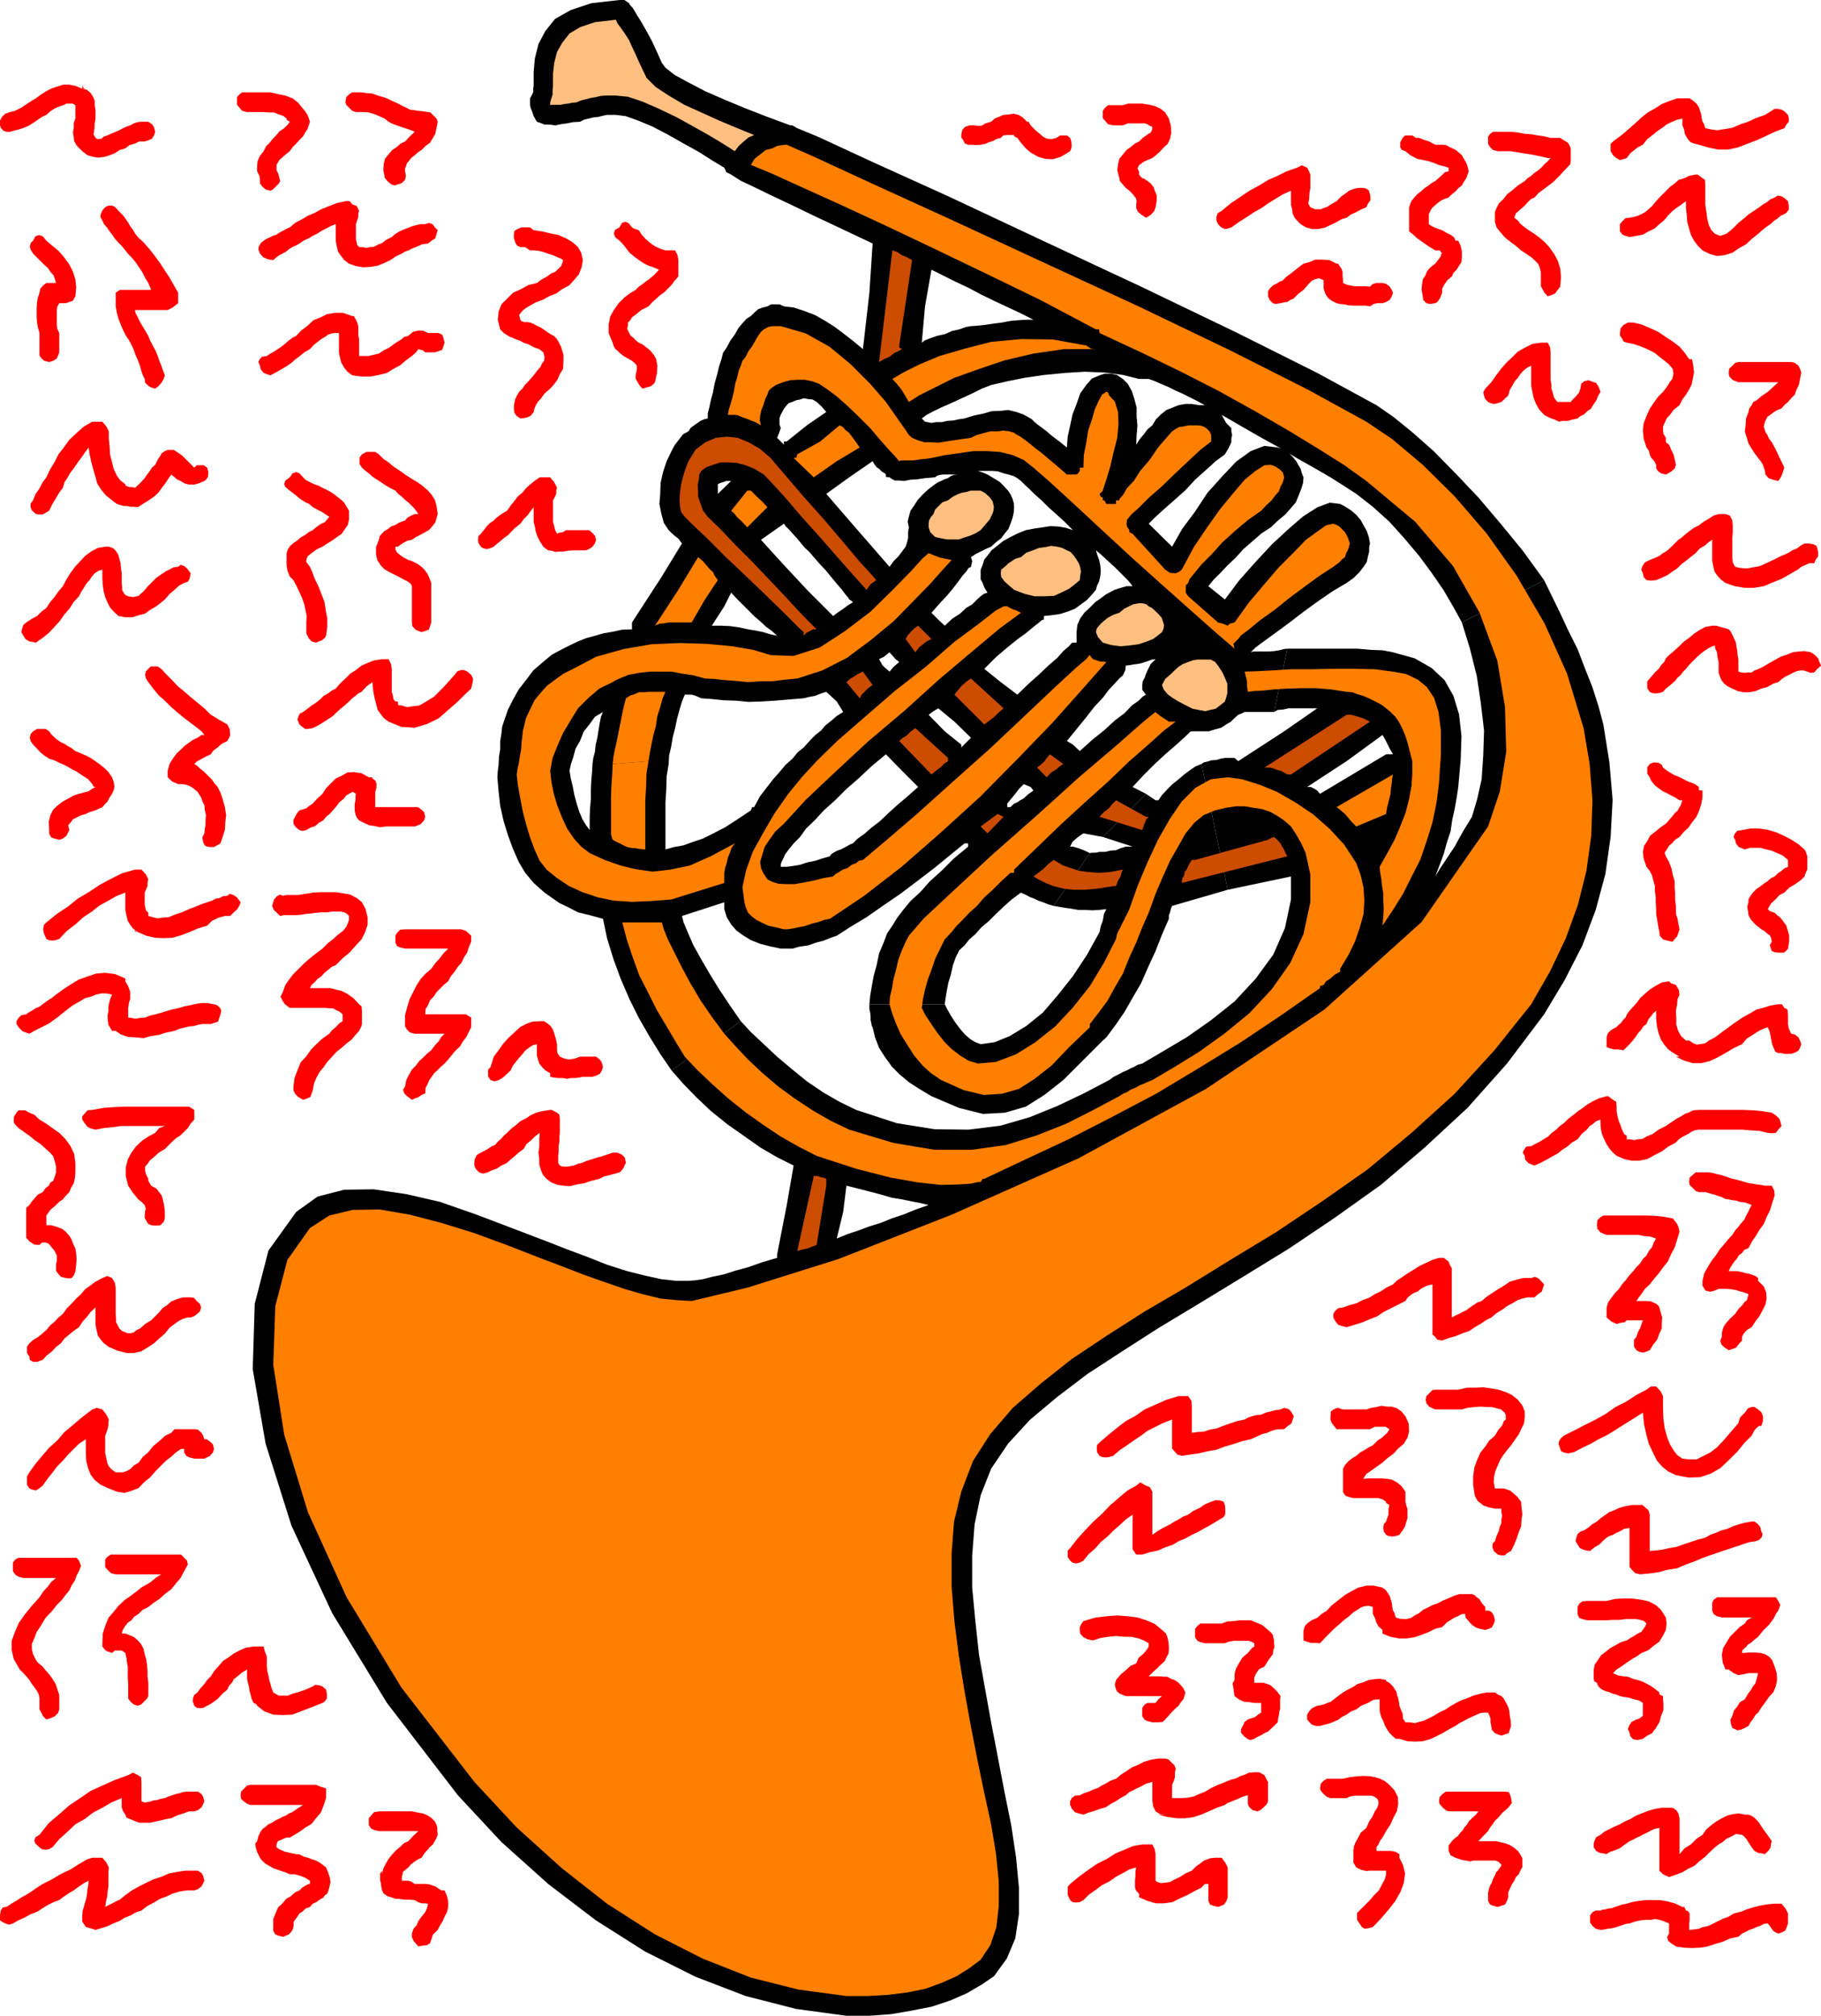 <svg height="480" viewBox="0 0 325.296 360" width="433.728" xmlns="http://www.w3.org/2000/svg"><path style="fill:#000" d="m300.23 295.665-.576 6.48.576-.432.936-.36 1.224-.432 1.368-.288 1.296-.576 1.296-.288 1.224-.432.864-.144 3.6 10.512-1.656.648-1.584.792-1.872.864-1.872.864-1.8.792-1.512.72-1.224.648-.864.648.216.216.36.36.432.072.72.144.864-.144h1.008l.936-.216 1.08-.072 1.008-.216 1.008-.144 1.584-.504 1.728-.36 1.512-.432 1.656-.072 1.368-.144 1.44.36 1.224.432 1.296.72.216.144.432.432.504.432.864.648.864.648 1.008.864 1.152.864 1.44 1.152.144-1.944.432-1.944.432-2.016.72-1.872.648-1.872 1.08-1.512 1.008-1.152 1.368-.576.864-.288h1.224l1.008.216 1.08.72.864.864.72 1.296.432 1.296.432 1.656v1.656l.144 1.584-.144 1.656-.072 1.728.648-1.008.72-.864.648-.864.864-.72.648-1.08.864-.864 1.008-.792 1.08-.432 1.08-.432 1.224-.216h1.152l1.224.216h1.08l-1.44-.792-1.296-.648-1.296-.648-1.152-.504-1.296-.648-1.368-.576-1.152-.504-1.008-.36h-1.728l-2.88-.72-3.312-.432-3.528-.144-3.456.216-3.744.36-3.456.504-3.24.648-2.808.648-3.6-10.512 1.008-.072 1.368-.144 1.512-.216 1.656-.216 1.512-.288 1.656-.144 1.296-.072h1.152l-2.448-1.224-2.304-1.08-2.304-1.08-2.232-1.08-2.304-1.224-2.304-1.08-2.16-1.08-2.16-1.08-1.152 6.552-9.936-2.448.576-8.784-5.472-2.592-4.752-2.232-4.32-2.088-3.672-1.728-3.096-1.512-2.16-1.008-1.368-.864-.432-.288-.864-.432-.36-.792-2.16-1.296-2.376-1.512-2.736-1.512-2.664-1.512-2.88-1.512-2.592-1.08-2.232-.792-1.728-.216h-1.584l-.72.144-.792.216-.864.072-.864.216-.864.216-.72.36-1.224.072-1.08.216-1.08.144-1.008.216-1.08-.144h-.864l-.72-.288-.648-.216-.576-1.008-.288-.864-.216-.504-.144-.576v-1.224l.36-.648.216-.504v-.648l.072-.432v-2.52l.216-2.376.648-2.592 1.224-2.304 1.728-2.16 2.808-1.584 3.672-1.224 5.04-.576h.864l.864.576.072.216.576.648.648 1.08.936 1.512.864 1.512 1.008 1.872.864 1.872.864 1.944.648.864 1.656 1.296 2.376 1.296 3.024 1.584 3.456 1.512 3.816 1.584 3.888 1.512 4.104 1.512h.36l.864.504 3.672 1.512 9.648 4.464 13.824 6.264 16.704 7.848 17.568 8.208 16.92 8.136 14.544 7.272 10.584 5.76 3.024 2.088 3.456 2.808 3.744 3.312 3.96 4.032 4.032 4.248 4.032 4.752 3.888 4.752 3.816 5.256-14.688 7.56-1.584-2.88-1.728-2.952-2.088-3.024-2.232-3.024-2.664-3.168-2.664-2.952-2.952-2.664-2.952-2.304-2.232-1.44-2.376-1.512-2.736-1.584-2.952-1.656-3.24-1.944-3.384-1.872-3.528-2.016-3.6-2.088.36.648.432.792.432.432.504.504v.576l.144.648-.144.648v.648l-.504 1.08-.648 1.08-1.656 1.224-1.656 1.512-1.944 1.728-1.8 1.944-1.944 1.728-1.872 1.656-1.512 1.368-1.224 1.224 4.176 4.104 1.8-3.168 2.304-3.096 2.232-3.384 2.664-2.952 2.448-2.592 2.592-1.872 2.448-.936 2.376.288 1.08.36.936.648.648.648.648.792.36.648.432.72.216.792.288.72-.072 1.008-.36 1.152-.432 1.08-.504 1.224-.864 1.008-1.008 1.152-1.296 1.08-1.296 1.224-1.656 1.08-1.584 1.368-1.656 1.44-1.368 1.512-1.512 1.44-1.296 1.368-1.224 1.224-.864 1.08 2.952 2.376 2.592-3.456 2.88-3.24 2.952-3.168 2.952-2.736 2.592-2.232 2.592-1.656 2.16-.792 1.872.216.936.504 1.008.648.864.72.864 1.008.504.936.576 1.008.36 1.08.216 1.152-.144.648v.792l-.216.864-.216 1.008-.576.864-.72.936-1.008 1.008-1.296.936-2.448 1.44-2.52 1.728-2.592 1.872-2.52 1.944-2.448 1.8-2.088 1.512-1.656 1.224-.864.864.432-.144h2.88l.864-.072.936-.144.792-.216.648-.072-2.376 11.304h-5.256l-.432.216-.72.288-.648.576-.648.648-.864.504-.864.576-1.08.288-1.152.36h-3.024l-.288.072-.576.576-.936.864-1.296 1.152-1.656 1.44-1.872 1.728-1.944 1.944-2.016 2.16 2.376 1.224-7.704 7.704-3.456-.648-.648.432-.648.504-.648.576-.432.864h.504l1.008.288.936.36 1.08.504-6.48 9.432-1.008-.288-.864-.36-.864-.288-.72-.36-.792-.288-.648-.36-.648-.288-.288-.144-1.656 1.224-1.44 1.296-1.368 1.296-1.296 1.296-1.296 1.08-1.08 1.224-1.08.936-.864 1.08-.936.864-.648 1.296-.504 1.44-.36 1.656-.432 1.368-.288 1.512-.216 1.296-.144 1.08h-13.464l.144-1.512.288-1.728.36-1.944.504-1.8.432-2.088.792-1.872.648-1.728.936-1.368.792-1.296 1.08-1.44 1.368-1.656 1.728-1.584 1.728-1.944 2.16-1.944 2.16-2.16 2.52-2.088v-.576l6.984-6.48h.576l.576-.576.648-.288.504-.36.576-.288.864-.792.936-.648-.504-.648 7.56-7.56 1.224 1.152 2.232-2.016 2.16-1.728 1.872-1.728 1.728-1.296 1.296-1.368 1.224-.864.72-.72.576-.36-.648-.864v-.864l.072-.648.36-.648.216-.648.288-.648.576-1.152.864-.864-.648.072-.576.216-.648.216-.648.216-.72.144-.648.072-.792.144-.648.072-.072.792-.432.936-.648.576-.792.864-1.08 1.152-1.08 1.44-1.44 1.512-1.512 1.944-1.584 1.944-1.872 2.304 1.08.648-7.56 7.56-1.224-.504-.864.864-.648.864-.72.864-.72.864v.648l-6.984 6.48h-.648l-2.664 2.16-2.808 2.304-3.024 2.304-2.952 2.232-3.168 2.16-2.88 2.016-2.88 1.728-2.448 1.584-1.224-14.184.216-.36.432-.288.648-.36.648-.216.576-.288.648-.36.504-.288.432-.144.864-.864 1.224-.864 1.224-1.08 1.512-1.152 1.512-1.44 1.584-1.44 1.872-1.584 1.872-1.656-2.88-2.88 7.632-7.056 2.952 2.376v.504l.864-.864.864-.864-2.952-2.88 8.28-7.056 2.952 2.232 2.016-1.944 1.944-1.728 1.656-1.584 1.512-1.296 1.08-1.224 1.008-.864.504-.576.216-.072h.648v-1.873l.144-1.296.504-1.152.792-1.08.936-.864 1.008-1.008.936-.648.864-.648.648-.36.936-.504 1.152-.36 1.008-.288h1.08l-.792-1.008-.72-.72-.792-.792-.72-.72-.936-.864-.864-.792-.864-.792-.864-.72.216.72.36 1.008.216 1.008.072.936-.072.864-.216 1.008-.36.72-.216.792-.72.864-.864.936-1.08.792-1.08.792-1.296.504-1.368.432-1.512.216-1.368.144v.648l-.36.072-.504.432-1.008.792-1.296 1.08-1.584 1.152-1.872 1.512-1.944 1.656-2.088 2.088 2.952 2.376-8.28 7.056-2.88-2.376-.864.504-.864.648 2.88 2.952-7.632 7.056-2.88-2.952-2.52 2.088-2.304 2.16-2.232 1.944-1.944 1.944-2.088 1.872-1.584 1.728-1.584 1.512-1.08 1.512-1.152 1.152-.864 1.08-.648.864-.36.792-.288.576-.144.432v.432h1.08l1.08-.144 1.296-.216 1.296-.432 1.44-.288 1.296-.432 1.296-.36 1.224 14.184-1.08.36-1.224.504-1.368.36-1.44.504-1.512.216-1.296.36h-2.088l-2.016-.432-1.656-.432-1.656-.648-1.296-.792-1.296-.936-.936-1.08-.792-1.296-.432-1.44v-1.224l-7.56 2.448.288 1.152.792 1.872.936 2.16 1.44 2.592 1.512 2.592 1.728 2.808 1.872 2.808 1.944 2.808-12.384 8.784-2.016-2.952-1.872-3.024-1.944-3.384-1.656-3.312-1.584-3.672-1.296-3.528-1.152-3.744-.72-3.456-2.376-.648-2.088-.504-1.8-.936-1.512-.72-1.44-1.008-1.224-.864-1.08-.936-.864-.792-1.512-1.8-1.152-1.944-1.08-2.448-.864-2.376-.792-2.592-.576-2.592-.288-2.592-.216-2.52 12.888-1.152.216 1.296.36 1.512.288 1.512.432 1.584.432 1.368.576 1.368.648 1.08.648.864v-2.375l.072-1.584.144-1.584v-1.728l.072-1.584.144-1.656.072-1.296h13.608l-.36 2.16-.072 2.376-.144 2.304v8.424l1.512-.432 1.656-.288 1.584-.576 1.944-.648 1.872-.936 2.088-1.08 2.232-1.44 2.376-1.584.216-.576h.36l1.008-1.872 1.152-1.512 1.224-1.584 1.152-1.296 1.08-1.296 1.224-1.08.936-1.152 1.08-.864.648-.72.72-.792.72-.72 1.008-.792.72-.864 1.08-.864 1.008-.864 1.152-.72-1.152-1.872 8.208-6.408 1.224 1.08.72-.864 1.008-.864-.648-.504 7.632-7.056 1.152 1.08 1.296-1.224 1.44-.936 1.08-1.008 1.08-.648.792-.792.72-.648.576-.432.648-.216-.576-.936-.288-.792-.36-.648v-1.728l.36-.864.288-.936.648-.792.648-.864 1.008-.792 1.08-.864 1.296-.72 1.296-.648 1.44-.576 1.512-.288 1.512-.216 1.368-.216 1.44.072 1.296.216 1.296.432-1.584-1.584-1.44-1.296-1.44-1.296-1.152-1.152-1.224-1.08-.936-.936-.864-.792-.648-.648-.648-.504-.648-.36-.936-.288-.864-.216-1.08-.36-1.08-.072h-2.448l.864.288.864.36 1.08.648 1.08.648.72.72.792.864.432.648.36.792.216.72.072.792-.072 1.008-.216.936-.36 1.008-.36.936-.648.792-.648.864-.936.72-.864.792-1.008.432-.864.432-.864.432-.864.576.216.72-.216 1.008-.432.216-.432.648-.648.72-.792 1.08-.936 1.224-1.08 1.296-1.296 1.368-1.44 1.656 1.224 1.224-7.632 7.056-1.08-1.224-1.008.792-.864.432.648 1.152-8.208 6.408-1.872-1.728-.936.288-1.08.432-1.152.216-.864.216-2.664.216-2.52.216-2.376.144-2.304.072-2.232-.216-2.16-.072-2.088-.216-1.944-.144-1.008-.432-.72-.216h-1.224l-.504 1.224-.432 1.44-.432 1.584-.36 1.728-.432 1.656-.288 1.728-.36 1.512-.072 1.512H240.83l.144-1.08.288-1.08.144-1.296.288-1.224.216-1.368.216-1.296.216-1.08.36-.864-1.44.864-.936 1.296-1.08 1.368-.648 1.656-.792 1.368-.432 1.584-.432 1.296-.216 1.08-12.888 1.152.072-1.08.144-1.152.072-1.44.216-1.296v-1.512l.216-1.296.144-1.296.288-.864.72-2.088.936-1.872 1.008-1.8 1.296-1.656 1.296-1.728 1.584-1.368 1.728-1.44 2.016-1.08 1.296-.648 1.368-.648 1.44-.576 1.584-.432 1.512-.432 1.656-.288 1.656-.36 1.8-.072v-1.224l5.328-8.208 11.16 5.328-2.232 3.456h1.584l1.656.072 1.584.216 1.656.36 1.296.216 1.44.288 1.152.36 1.296.288-.936-.864-1.008-.72-1.08-1.008-1.008-.864-1.08-1.08-1.08-1.08-1.08-1.08-.936-1.008-1.224 2.448-11.16-5.328 3.6-5.904-.648-.864-.648-.504-.648-.576-.432-.432-.864-1.296-.432-1.584-.36-1.8.144-1.728.072-2.016.432-1.944.648-1.944.864-1.8 8.28 5.904v1.728l2.376-2.304h-.864l-.576.216-.504.144-.432.216-8.28-5.904.576-1.08.72-.936.792-1.008.936-.504.432-.648.792-.576.432-.288.504-.36.648-.288.648-.144v-.936l.288-1.08.288-1.368.36-1.296.288-1.584.432-1.512.36-1.512.432-1.296 11.664 8.208-.504.648-.576 1.08-.216.576v1.151l.216.648-.288.864-.36.864.36.36.864.864v-.576h.504l3.6-2.88 7.56 9.288-4.104 2.952 4.104 4.752-6.336 6.552-.792-.936-.792-.72-.72-.864-.648-.792-.792-.864-.648-.72-.648-.648-.288-.432-4.104 2.88 2.16 2.376 2.232 2.448 2.088 2.232 2.016 2.16 1.656 1.656 1.44 1.44.864.864.432.432.864-.648.864-.576.864-.648.936-.576-.288-.288-.36-.216-.216-.36-.432-.504-.648-.864-.864-1.008-1.08-1.296-.936-1.152-1.224-1.296-.936-1.08 6.336-6.552 7.2 8.28.72-1.008.864-.864.648-.864.648-.864.216-.648.216-.864v-1.08l.144-.864-.216-1.008.216-.936.288-1.008.648-.936.648-1.008.936-1.008 1.008-.936 1.152-.864.576-.36.504-.216.576-.288.648-.216.504-.36.576-.216.648-.072h.648-3.24l-.576.072-.504.144-.36.288-1.728.144-1.512.216-1.224.072-1.008.216-.936-.072h-.792l-.648-.36-.288-.216-.648-.072v-.432l-.216-.216-.576-.36-.432-.432-.432-.288-.432-.576-.288-.504-4.176 2.88-7.56-9.288 3.456-2.376-.864-1.008-.864-.792-.72-.432-.792-.072-.792-.144-.648.216-.72.144-.648.288-.648.216-.36.36-11.664-8.208.288-1.152.648-.936.648-1.224.792-1.08.648-1.152.72-.864.792-.864.72-.432.648-.648.648-.576.792-.288.864-.216.648-.36h1.512l.792.36 1.8.216 1.944.648 1.872.72 1.872 1.08 1.584 1.008 1.728 1.296 1.656 1.296 1.656 1.368 1.152-10.08z" transform="translate(-134.99 -240.945)"/><path style="fill:#000" d="m285.614 457.377-1.152 4.752 1.944-.792 1.944-.648 1.944-.72 2.088-.648 1.944-.792 2.16-.72 2.088-.864 2.304-.792-1.512-.36-1.512-.288-1.728-.36-1.8-.288-1.944-.576-1.944-.504-2.232-.576-2.016-.504-.576 4.68-10.08-1.224 1.224-7.056-3.024-1.512-2.952-1.728-2.952-2.088-2.88-2.016-2.952-2.376-2.592-2.448-2.376-2.448-2.088-2.376 12.384-8.784 1.8 1.944 2.304 2.16 2.376 2.232 2.736 2.304 2.664 2.16 2.88 1.944 2.88 1.656 2.952 1.44 7.272 2.376 6.768 1.08 6.048.072 5.76-.72 5.184-1.512 4.968-2.016 4.68-2.232 4.536-2.376.792-.576.864-.432.792-.432.72-.288.648-.36.648-.288.648-.36.792-.216 3.672-2.16 4.248-2.52 4.32-3.024 4.248-3.384 3.744-4.032 3.168-4.32 2.088-4.752 1.08-5.112v-4.104l-11.304 2.376-4.68-22.464.432-.288.648-.144.648-.216.936-.072.72-.216.792-.144h1.728l.648.576 8.208-5.328 11.16 5.328-7.056 4.608h.648l.72.36.432.288.504.576 11.808-7.056h1.224l-.576-1.008-.432-.864-.432-.864-.432-.72-6.408 4.68-11.16-5.328 5.904-4.104h-5.112l-1.008.216-.936.072-.648.36 2.376-11.304h12.528l2.448.216 2.016.072 1.872.36 3.888 1.08 3.024 1.728 2.304 2.16 1.584 2.808 1.008 3.312.432 3.888-.144 4.248-.432 4.824-.288 1.944-.36 2.016-.432 1.944-.288 2.016-.648 1.944-.576 2.088-.72 1.944-.792 2.088.864-1.44.864-1.296.864-1.296.864-1.296.792-1.44.72-1.296.792-1.296.792-1.296.936-3.168.792-3.528.288-4.248.144-4.464-.576-4.896-.72-4.824-1.224-4.896-1.44-4.68 14.688-7.56 1.296 2.664 1.512 3.096 1.512 3.24 1.656 3.312 1.296 3.384 1.368 3.456 1.08 3.384.864 3.24 1.08 6.768.576 6.696-.36 6.624-.936 6.624-1.728 6.408-2.376 6.336-3.168 6.192-3.672 6.12-6.624 8.784-7.056 7.92-7.704 7.128-7.776 6.624-8.28 5.904-8.136 5.472-8.208 5.04-7.92 4.824-7.056 4.248-6.624 4.248-6.192 4.032-5.4 4.104-4.896 4.104-3.888 4.248-3.024 4.464-1.872 4.752-1.08 5.184-.432 5.544v5.76l.576 6.048.648 5.976 1.08 6.048 1.08 5.976 1.152 5.976 1.224 6.408 1.224 6.048.864 5.76.504 5.328v4.752l-.648 4.32-1.512 3.6-2.304 3.168-2.232 1.512-2.592 1.512-2.952 1.296-3.24 1.08-3.6.72-3.744.648-3.96.288h-4.032l-9-1.224-9-2.304-9-3.456-8.928-4.464-8.856-5.616-8.496-6.48-8.352-7.488-7.776-8.352-12.672-16.488-9.792-16.056-7.272-15.624-4.608-14.616-2.304-13.32.36-11.664 2.448-9.504 4.968-6.912 3.816-2.736 4.752-1.224 5.256-.072 5.832.864 5.976 1.368 6.408 2.232 6.264 2.376 6.408 2.448 3.672 1.44 3.672 1.368 3.456 1.368 3.6 1.152 3.168.792 2.952.648 2.592.288h2.232l1.08-.072 1.512-.216 1.656-.432 2.088-.432 2.016-.648 2.376-.648 2.448-.864 2.664-.792v-.576l1.728-8.856z" transform="translate(-134.99 -240.945)"/><path style="fill:#000" d="m354.302 399.849-9.936 2.88-.216.504-.144.648-.216.504v.648l-1.224 2.808-1.152 2.952-1.296 2.808-1.296 2.952-1.512 2.592-1.44 2.52-1.584 2.304-1.656 2.232-.648.576-3.672 3.672-3.384 3.384-3.384 2.664-3.312 2.088-3.744 1.08-3.888.216-4.32-1.08-4.896-2.088-2.16-1.296-1.8-1.152-1.728-1.44-1.368-1.368-1.296-1.8-1.008-1.584-.72-1.872-.432-1.8-.144-.216-.072-.432-.144-.648v-.576l-.072-.72-.144-.648v-.864h13.464l.432.864.648 1.152.792 1.224.864 1.152.864 1.008 1.008.864.864.504.936.36 2.52-.36 2.664-1.08 2.952-1.8 2.952-2.376 2.664-3.096 2.736-3.456 2.52-3.816 2.232-4.032.216-1.08.36-.936.216-1.224.432-.864-1.296.144-1.224.072-1.296-.072h-1.152l-1.296-.216-1.08-.144-1.224-.216-.864-.144 6.48-9.432.432-.072h.648l.648-.144h1.008l.864-.216 1.008-.072.864-.36.936-.288h1.224l-5.328-1.728 7.704-7.704 1.728 1.152h.504l.648-.936.936-1.008.936-.936 1.08-.864 1.008-.864 1.08-.792.936-.648 1.08-.432z" transform="translate(-134.99 -240.945)"/><path style="fill:#ffbf80" d="m237.95 259.233-.792.072-.648.144-.72.072-.648.144h-1.656l-.216.072v-.504l.216-.72.216-.648V257l.072-.72v-2.16l.216-1.944.504-1.944.936-1.656 1.296-1.656 1.944-1.152 2.592-.864 3.744-.432.288.648.648.864.648.936.792 1.224.504 1.152.648 1.368.576 1.296.648 1.368.72 1.512 1.656 1.656 2.304 1.512 2.808 1.656 3.024 1.368 3.168 1.44 3.096 1.296 3.168 1.296-1.008.432-.864.72-.864.792-.72.936-2.16-1.368-2.52-1.512-2.952-1.656-2.88-1.584-3.168-1.512-2.808-1.224-2.592-.864-2.16-.216h-1.872l-.864.072-.864.216-.864.144-.864.216-.864.216z" transform="translate(-134.99 -240.945)"/><path style="fill:#cc4d00" d="m297.926 287.385-2.304 15.264v.36l.504.288-.648.36-.648.288-.504.36-.432.36-1.008.432-.864.504 2.376-19.944.864.288.864.576.864.36zM334.358 399.2h-.504l-2.736.433-2.304.216h-2.16l-1.728-.216-1.728-.432-1.44-.576-1.296-.648-.864-.504.864-.648.864-.648.864-.864 1.008-.792.648.36 1.08.648 1.296.432 1.512.504 1.656.216 1.944.144 1.944-.144 2.304-.432-.216.432-.216.792-.432.72zm0-15.335 5.328 2.952h.504l-.432.432-.216.576-.216.504-.288.864-7.632-2.376.792-.864.864-.648.648-.792zm13.536 10.655h.576l13.032-3.6.504-.287.576-.216.504.432.648.72.216.432.36.576.288.648.36.648-18.864 4.752.072-.72.36-.648.072-.576.36-.432.432-.936z" transform="translate(-134.99 -240.945)"/><path style="fill:#ff8000" d="m244.43 377.385.144-1.296.288-1.44.36-1.584.288-1.512.36-1.728.288-1.512.36-1.584.288-1.08.792-.504.72-.216.792-.36h.864l.864-.072h3.024l-.504 1.152-.432 1.584-.504 1.584-.288 1.872-.432 1.584-.36 1.728-.288 1.512-.216 1.368z" transform="translate(-134.99 -240.945)"/><path style="fill:#ff8000" d="m250.838 376.88-.36 2.16-.072 2.449-.144 2.376v8.784l-.936-.072-.792-.144-.864-.072-.648-.144-.648-.288-.648-.36-.648-.288-.648-.36-.288-.936v-6.768l.072-2.016.144-1.944.072-1.872zm34.128-59.975-3.456 2.88-4.104 2.304-.144.576-.504.072 3.6 3.456 4.104-2.88 4.104-2.448-.648-.936-.792-1.08-.504-.648-.576-.432-.504-.576zm45.288 41.76-.36-.36-.216-.36h-.072l-.576.72-1.8 1.512-3.816 3.528-5.328 5.04-6.192 5.832-6.696 5.976-6.408 5.76-5.544 4.752-4.104 3.456-.72.144-.504.432-.792.288-.72.576-.864.288-.648.432-.648.36-.432.432-1.728.288-1.656.432-1.872.36-1.584.288h-1.656l-1.296-.072-1.152-.36-.792-.432-.72-1.08-.432-.936-.144-1.08.36-1.224.432-1.44.864-1.296 1.08-1.512 1.512-1.368 3.888-4.248 5.184-4.896 5.976-5.544 6.48-5.472 6.12-5.544 5.976-5.04 4.896-4.104 3.816-2.808-.864-.432-.648-.216-.576-.288-.36-.216h-.648l-1.368.72-2.952 2.304-4.464 3.312-5.04 4.392-5.616 4.392-5.4 4.68-4.896 4.248-3.672 3.6-2.592 2.808-2.52 3.096-2.376 3.384-2.016 3.456-1.872 3.384-1.224 3.384-.648 3.024.36 2.664.216.864.432 1.008.648.648.864.648.864.432 1.224.576 1.296.288 1.512.36h.648l.936-.144 1.008-.216 1.152-.216 1.224-.432 1.224-.288.936-.36 1.08-.216 6.12-4.104 6.696-5.184 6.84-5.976 7.2-6.552 6.624-6.696 6.264-6.48 5.328-5.976 4.32-4.896-.576-.072h-.504l-.648-.216z" transform="translate(-134.99 -240.945)"/><path style="fill:#cc4d00" d="m304.334 376.305-5.832-5.328-.864.648-.648.648-.72.432-.648.576 5.76 5.976.792-.648.864-.648.648-.648.648-.432zm9.936-8.856-5.832-5.328-.936.648-.792.72-.648.792-.576.72 5.328 5.328.864-.648.864-.648.864-.864zm-25.128-6.552 1.728 2.376-.792.576-.648.648-.504.504-.36.648-2.376-2.88.648-.576.72-.432.648-.432zm32.832 18.863-1.728-1.727.648-.504.648-.576.432-.648.576-.648 2.376 1.728-.648.432-.648.576-.864.504zm53.568-11.16h.864l1.224.36.936.289 1.152.576-14.112 9.432h-.648l-1.008-.576-.936-.288-.576-.216-.504-.144h-1.08z" transform="translate(-134.99 -240.945)"/><path style="fill:#ff8000" d="m383.822 379.257-.144.72-.072.864-.144.864-.072 1.008-.216.864-.216.864-.216.864-.144 1.008-5.328 2.232-.864-.864-.72-.864-.432-.504-.432-.36-.576-.504-.504-.36z" transform="translate(-134.99 -240.945)"/><path style="fill:#ff8000" d="m381.446 395.745 1.368-2.448 1.296-2.376 1.008-2.376.936-2.376.648-2.52.432-2.376.144-2.232v-2.16l-.432-1.656-.36-1.44-.432-1.368-.504-1.224-.648-1.296-.648-.936-.864-.864-.792-.648-.72-.576-.792-.432-.864-.432-.72-.36-1.008-.432-1.008-.288-.936-.36-1.008-.072-2.808-.432-2.664-.216h-2.664l-2.448.072-2.376.144-2.016.216-1.584.072-1.08.144-.144-1.008v-.864l-.216-.864-.216-.864 2.088-.072 2.808-.144 3.384-.216h3.744l3.816-.072h3.816l3.6.072 3.24.432 2.376.432 2.088 1.008 1.584 1.296 1.296 1.944.792 2.52.432 3.312v4.248l-.36 5.328-.432 3.312-.72 3.528-1.008 3.24-1.152 3.384-1.584 3.096-1.512 3.024-1.8 2.88-1.872 2.808.144-1.656.072-1.368-.072-1.44v-1.296l-.216-1.296-.144-1.296-.216-1.224zm-84.096-83.016-.648-1.08-.648-1.08-.864-1.08-.792-.864 1.944-1.152 2.88-1.44 3.6-1.512 4.464-1.296 4.752-1.224 5.4-.504 5.616.072 5.976 1.08.864.576.864.072h-5.688l-5.472.792-5.184 1.224-4.68 1.584-4.248 1.512-3.456 1.728-2.88 1.44z" transform="translate(-134.99 -240.945)"/><path style="fill:#ff8000" d="m373.166 334.473-1.296.288-1.512 1.08-2.088 1.512-2.232 2.304-2.592 2.592-2.592 3.024-2.736 3.24-2.592 3.6-.864.216-.36.36-.864-.36-.864-.216-5.328-4.68-.432-.648v-1.296l.432-.432.216-.648.864-1.08 1.296-1.584 1.872-1.872 1.872-2.088 2.232-2.016 2.304-1.944 2.376-1.656.864-.936 1.008-.936.648-.864.648-.72.288-.864.36-.648.216-.648.072-.36-.216-.864-.504-.504-.864-.576-.792-.288-1.152.072-1.584 1.008-1.944 1.584L355.31 329l-2.376 2.88-2.304 3.24-2.376 3.528-2.16 4.032-.432.36-.648.288-1.008-.072-.864-.576-5.832-6.408-.576-.288v-.36l-.432-.648-.072-.504.072-.648.432-.576.432-.504 1.224-1.08 1.8-1.8 2.304-2.016 2.376-2.304 2.376-2.232 2.16-2.016 1.944-1.512v-1.152l-.288-.648-.576-.576-.504-.288-.432-.144-.576-.072h-1.584l-1.08.216-.648.072-.648.36-.648.432-.576.648-1.872 2.16-1.584 2.304-1.656 1.944-1.152 1.8-1.224 1.296-.72 1.224-.576.648-.072.288h-.576v.648h-1.728l-.36-.648h-.288v-.504l-.36-.144-.216-.504.432-.36.144-.216.648-2.016.72-2.376.576-2.52.648-2.52.216-2.448-.072-2.16-.576-1.872-1.008-1.08-.288-.648h-.216l-.792.504-.648 1.224-.648 1.44-.504 1.8-.648 1.872-.36 2.232-.432 2.232-.072 2.232h-.648v.576l-.36.504-.216.144h-1.728l-1.656-1.44-1.368-1.152-1.44-1.224-1.152-.864-1.224-1.008-.864-.648-.72-.504-.432-.216-.648-.432-.792-.216-1.08-.144-1.008.144h-1.296l-1.152.288-1.296.36-1.008.504-1.584.216-1.44.216-1.44.216-1.296.216-1.296-.072h-1.296l-1.152-.36-1.008-.432-.072-.072-.504-.432-.576-.864-1.368-1.944-2.16-3.096-2.808-3.24-3.528-3.528-3.744-3.096-4.248-2.376-4.464-1.296h-1.512l-.72.144-.792.432-.504.432-.504.72-.504.864-.576 1.008-.648.864-.504 1.008-.576.72-.288.864-.36.864-.288 1.224-.36 1.152-.216 1.296-.288 1.224-.36 1.224-.288.936-.144.864h1.296l.648.144.648.288.648.216.864.36.792.288 1.008.576-.216-.864.072-.864.216-1.008.36-.864.288-1.008.36-.72.288-.792.36-.432.936-.648 1.296-.504 1.296-.36 1.44-.072h1.152l1.368.288 1.152.432 1.296.864 1.944 1.44 1.944 1.728 1.944 1.872 2.016 2.016 1.584 1.872 1.512 1.728 1.224 1.296.864 1.008.288-.144h2.016l.792-.072.864-.144.864-.072.936-.144 2.376-.504 2.592-.36 2.52-.36h2.52l2.232.144 2.304.576 1.944.864 1.728 1.368 2.736 2.376 4.248 3.888 5.04 4.68 5.688 5.256 5.544 4.968 5.256 4.68 4.392 3.888 3.024 2.592-.216-.864.864-.864.504-.648 1.44-1.08 2.016-1.656 2.52-1.8 2.592-2.088 2.808-2.088 2.664-1.944 2.448-1.584.576-.432.504-.36.432-.504.576-.432.216-.72.288-.504.216-.648.144-.576-.36-1.08-.504-.936-.576-.576-.432-.432-.504-.288z" transform="translate(-134.99 -240.945)"/><path style="fill:#cc4d00" d="m272.654 322.737-1.944-1.656-2.016-1.152-1.944-.792-1.944-.216-1.944.216-1.872.792-1.728 1.296-1.296 2.088-.504 1.296-.432 1.368-.36 1.44-.216 1.512-.072 1.152.072 1.368.216.936.648.864 1.296 1.296 2.736 2.592 3.384 3.384 3.888 3.672 3.6 3.456 3.24 3.168 2.16 2.16.936.864v.648l.432-.504.72-.36.504-.288h.648l-1.44-1.44-1.944-2.016-2.448-2.664-2.736-2.88-3.024-3.168-2.952-2.952-2.664-2.808-2.232-2.16-.864-1.152-.432-1.224-.432-1.224v-.936l-.072-1.224.216-.936.072-.864.36-.648.864-.648 1.224-.432 1.296-.432h1.512l1.368.072 1.656.432 1.584.648 1.656 1.008 1.44 1.512 2.376 2.592 2.88 3.384 3.312 3.672 3.024 3.456 2.664 3.024 1.872 2.088.792.864.72-1.008 1.008-.72-.864-1.008-2.232-2.448-3.024-3.6-3.312-3.888-3.6-4.032-2.952-3.456-2.16-2.52z" transform="translate(-134.99 -240.945)"/><path style="fill:#ff8000" d="M268.478 328.569h.648l.432.432.792.792.792.72.936 1.008-3.6 3.6-.936-1.008-.792-.72-.648-.792-.504-.432zm-8.784 11.88-3.528 5.832-4.176 6.408.792-.36.864-.072.792-.144h4.104l2.376-4.104 2.304-3.456-.576-.792-.288-.648-.576-.504-.36-.432-.864-1.008zm41.184-.72-1.08.936-2.16 2.376-3.24 3.312-3.888 3.816-4.536 3.456-4.536 2.952-4.68 1.512-4.104-.144-3.096-.936-3.744-.648-4.608-.432-4.752-.144-5.112.216-4.968.864-4.896 1.368-4.104 2.16-1.728.864-1.512 1.08-1.44 1.08-1.152 1.296-1.08 1.296-.792 1.656-.72 1.512-.432 1.8-.144.576-.072.864-.144 1.08-.072 1.296-.216 1.152-.216 1.368-.216.936-.144 1.008.216 1.944.432 2.376.432 2.304.648 2.448.648 2.16.864 2.304.864 1.872 1.224 1.584 1.872 1.512 2.16 1.44 2.376 1.08 2.808.936 2.808.576 3.24.216 3.384-.144 3.672-.288 9.432-2.952v-1.8l.144-.864.288-.864.216-1.008.36-.864.288-.864.576-.792-4.32 2.304-3.744 1.656-3.456.72-3.168.36-3.024-.432-2.664-.648-2.88-1.008-2.664-1.224-1.512-1.152-1.296-1.44-1.224-1.8-.864-1.872-.864-2.16-.648-2.16-.432-2.16-.216-1.944.432-2.304.864-2.16 1.008-2.304 1.296-2.16 1.368-2.232 1.872-1.872 1.944-1.656 2.376-1.152.576-.36.648-.288 1.584-.648 1.872-.36 1.944-.216h3.888l1.944.36 1.944.288 2.088.576 1.656.072 1.944.216 1.944.144 2.16.216 2.088-.144h2.16l2.232-.288 2.304-.216 4.464-1.44 4.392-2.232 4.248-3.168 4.104-3.384 3.528-3.6 3.024-3.096 2.304-2.592 1.512-1.656-1.08-.216-1.008-.216-1.152-.432z" transform="translate(-134.99 -240.945)"/><path style="fill:#ff8000" d="m377.27 395.097-2.16-3.312-2.592-2.808-2.952-2.592-3.096-2.088-3.384-1.944-3.168-1.296-3.024-.936-2.592-.36-3.024.36-2.736 1.512-2.448 2.448-2.16 3.168-2.088 3.672-1.872 4.032-1.728 4.104-1.512 4.248-.288.648-.36.648-.288.648-.36.648-.288.648-.36.648-.288.648-.144.792-2.16 4.248-2.52 4.176-3.024 3.816-3.168 3.384-3.528 2.808-3.456 2.16-3.6 1.368-3.24.288-1.656-.504-1.512-.936-1.512-1.152-1.296-1.296-1.296-1.656-1.08-1.584-1.008-1.512-.648-1.296.216-1.584.36-1.656.504-1.8.648-1.728.648-1.944.864-1.8.864-1.728 1.224-1.296.864-1.08 1.08-1.08 1.224-1.296 1.368-1.224 1.296-1.512 1.512-1.368 1.512-1.512 1.656-1.512h.648v-.576l4.032-3.888 4.176-4.032 4.392-4.032 4.176-3.744 3.744-3.6 3.456-3.024 2.808-2.52 2.088-1.584h-1.224l-.864-.576-.648-.432-.576-.432-.288-.288-2.16 1.728-4.752 4.176-6.768 5.76-7.56 6.84-7.848 6.912-6.912 6.408-5.4 5.04-2.664 3.096-.648 1.224-.648 1.512-.576 1.512-.432 1.872-.432 1.584-.288 1.728-.36 1.512-.072 1.296.432 1.512.72 1.944.864 1.944 1.224 1.944 1.152 1.8 1.512 1.8 1.512 1.368 1.8 1.224 4.032 1.8 3.6.864 3.24-.216 3.024-.864 2.808-1.8 3.024-2.376 3.168-3.312 3.672-3.528v-.576l1.512-1.944 1.656-2.232 1.296-2.376 1.44-2.448 1.152-2.88 1.224-2.664 1.08-2.736 1.152-2.592 1.224-3.384 1.296-3.024 1.296-2.88 1.44-2.52 1.296-2.304 1.584-1.944 1.656-1.368 2.088-.864 1.8-.432 1.872-.288h1.584l1.728.288 1.44.216 1.44.504 1.152.648 1.296.864 1.224 1.08.936 1.44.864 1.512.792 1.728.432 1.872.432 2.016v4.968l-1.224 5.688-2.376 5.184-3.312 4.68-3.96 4.248-4.392 3.6-4.608 3.312-4.32 2.664-4.032 2.376-.72.288-.792.36-.72.288-.792.432-.864.36-.648.432-.72.288-.648.432-4.608 2.448-4.824 2.448-5.256 2.088-5.544 1.728-6.12.864h-6.624l-7.344-1.224-7.92-2.376-3.312-1.584-3.24-1.872-3.168-2.088-2.952-2.16-2.88-2.448-2.52-2.376-2.304-2.448-1.944-2.16-2.232-3.024-2.016-2.952-1.8-3.024-1.512-2.808-1.44-2.88-1.08-2.16-.72-1.8-.36-1.224h-7.056l.792 3.024 1.08 3.24 1.152 3.168 1.656 3.24 1.512 3.024 1.728 2.88 1.656 2.808 1.584 2.592 2.304 2.448 2.592 2.448 2.808 2.52 3.168 2.52 3.024 2.16 3.24 2.16 3.168 1.8 3.24 1.656 7.056 2.304 6.192 1.584 4.896.864 4.104.432 3.024-.072 2.304-.144 1.224-.288h.504l.36-.576h.288l7.488-3.528 7.704-3.6 7.848-4.032 7.776-4.104 7.56-4.536 7.488-4.608 7.2-4.824 6.912-4.824v-.36l.648-.216.432-.648.792-.504.72-.648 1.008-.576v-.504l1.512-2.52 1.152-2.376.864-2.52.648-2.376.144-2.376-.144-2.304-.504-2.232z" transform="translate(-134.99 -240.945)"/><path style="fill:#cc4d00" d="M280.358 450.969h.648l.648.216.432.072.504.216v1.224l-1.728 10.584-.936.36-.792.288-1.008.216-.72.216z" transform="translate(-134.99 -240.945)"/><path style="fill:#ff8000" d="m408.518 420.297-6.624 8.28-7.056 7.704-7.704 6.984-7.776 6.48-8.208 5.76-8.28 5.544-8.208 4.968-7.92 4.896-7.272 4.248-6.768 4.32-6.264 4.176-5.544 4.392-4.968 4.32-4.032 4.68-3.096 4.824-2.088 5.472-1.296 5.328-.432 5.688v5.976l.504 6.192.792 6.192 1.008 6.264 1.152 6.336 1.224 6.264 1.152 5.544 1.224 5.616.864 5.184.504 5.04v4.392l-.432 3.816-1.08 3.168-1.728 2.592-2.016 1.512-2.304 1.44-2.592 1.152-2.952 1.08-3.168.648-3.456.432-3.672.216h-3.816l-8.568-1.152-8.568-2.16-8.568-3.384-8.496-4.32-8.568-5.472-8.064-6.336-8.064-7.272-7.56-8.136-13.032-16.848-9.792-16.128-6.912-15.192-4.248-13.896-1.944-12.456.36-10.44 2.16-8.28 4.032-5.688 3.456-2.232 4.176-1.008 4.824-.072 5.4.936 5.544 1.44 5.832 1.8 5.904 2.16 5.904 2.304 3.816 1.44 3.888 1.512 3.672 1.296 3.744 1.296 3.24.936 3.24.792 2.952.288 2.592.144 9.936-2.376 16.272-5.112 20.232-7.92 22.68-10.08 22.752-12.384 21.168-14.184 17.352-15.624 11.88-17.064 2.088-6.192 1.152-7.128-.216-7.992-1.368-8.28-3.168-8.568-4.752-8.352-6.768-7.92-8.712-7.272-4.032-2.88-4.68-2.952-5.328-3.24-5.832-3.384-6.48-3.6-6.768-3.456-7.128-3.456-7.416-3.456-.072-.648h-.576l-9.936-5.256-9.792-4.752-9.288-4.464-8.64-4.104-7.92-3.672-6.696-3.024-5.544-2.52-3.816-1.584.648-1.08 1.008-.792 1.008-.792 1.152-.288.864-.432.864-.144.576-.072h.288l4.896 2.16 10.296 4.752 14.04 6.408 16.488 7.632 17.136 7.92 16.344 7.848 13.968 7.056 10.368 5.688 4.608 3.096 5.472 4.608 5.688 5.616 5.76 6.696 5.328 7.488 4.968 8.496 4.032 9 2.952 9.72 1.08 6.408.504 6.48-.216 6.336-.864 6.264-1.512 6.048-2.16 5.976-2.808 5.904z" transform="translate(-134.99 -240.945)"/><path style="fill:#000" d="M296.774 338.577Zm60.552 29.52Z" transform="translate(-134.99 -240.945)"/><path style="fill:#cc4d00" d="m298.502 357.44.648-.863.72-.576.648-.504.864-.432-2.376-2.376-.72.504-.648.648-.504.576-.36.648z" transform="translate(-134.99 -240.945)"/><path style="fill:#ffbf80" d="m304.334 330.297.864-.648.864-.432.792-.288.864-.144.648-.216h1.8l.792.432.864.792.504.72.216 1.008-.072.576-.144.504-.288.576-.216.504-.864 1.008-.792.936-.936.576-1.008.432-.936.288-1.008.36h-2.16l-1.08-.216-1.008-.216-.864-.864-.288-.864v-.648l.072-.576.36-.648.432-.504.288-.792.648-.648.648-.648zm23.544 14.256-.864.72-1.008.792-1.296.648-1.44.648-1.728.072h-1.728l-1.8-.432-1.872-.72-1.008-.864-.72-.648-.576-.792-.072-.648.072-.648.792-.648.432-.432.648-.432.648-.432 1.008-.288.936-.792 1.224-.432 1.08-.432 1.152-.144 1.008-.216 1.08.144.864.216.864.432.648.288.648.72.432.648.432.72.216.648.144.792-.144.72zm4.104 11.16-.864-1.008-.36-.864.144-.648.72-.864.576-.504.72-.576.936-.504 1.08-.36.864-.72.864-.432.72-.36.792-.144.504-.072.648.072.432.144.432.36.576.288.648.576.504.504.576.648.216.648.216.648-.072.648-.288.648-.72.576-.864.648-1.296.504-1.296.432-1.656.216-1.584.144-1.656-.216zm15.264 3.456.792-.288.864-.144h2.376l.792.432.648.864.648 1.008.432.936.432 1.08v1.728l-.216.792-.216.648-.792.648-.864.648-1.008.216-.864.216-1.152-.216-1.08-.216-1.296-.648-1.224-.648-1.08-.648-.864-.648-.72-.864-.288-.792.576-1.08 1.08-.936.648-.648.648-.576.792-.504z" transform="translate(-134.99 -240.945)"/><path style="fill:#cc4d00" d="m313.19 386.313 1.08.504-2.88 2.952-1.224-1.224z" transform="translate(-134.99 -240.945)"/><path style="fill:red" d="m352.07 572.72-.792.073-.648.216-.576.216-.432.36-.936.648-.792.792-1.152.504-1.008.648-.936.432-.792.432-.936.144-.72.072-.648-.216-.288-.216v-4.752l-.144-.864-.432-.864h-1.8l-1.656.288-1.512.648-1.584.648-1.584 1.008-1.728.864-1.584 1.08-1.656 1.224-1.584 1.296-.432.504v1.44l.432.936.432.36.648.072.648-.072.648-.36.936-.936 1.224-.864 1.152-.864 1.296-.648 1.224-.864 1.224-.648 1.152-.648 1.224-.36-.144.792v.864l-.072.648v1.152l.072.432.216.36.432.432v.648l1.512.648 1.512.432h1.44l1.512-.216 1.296-.648 1.44-.648 1.152-.648 1.296-.648.576-.648h.648v3.024l.288.648.576.216.864.216.576-.216.504-.216.432-.648.216-.648v-5.328l-.432-.864-.648-.864h-1.08zm6.984-15.263-.936.072-.792.36-.864.288-.648.36-.864.216-.72.288-.864.36-.792.288-1.224.576-1.08.648-1.08.432-.936.432-1.08.216-1.008.072h-1.8v-2.376l.288-.648.216-.648v-.864l.144-.72-.216-.576-.576-.576-.504-.504-.576-.144h-1.296l-1.296.216-1.224.36-1.08.576-1.08.432-.936.648-1.008.648-.864.72-1.008.36-.72.432-.864.432-.648.432-.864.288-.792.36-.864.288-.72.36-.864.072-.576.432-.288.576v.648l.288.648.576.648.648.216.864.216.936-.36 1.008-.288.936-.36 1.08-.288.864-.576.936-.504.864-.576.936-.504.648-.576.648-.288.648-.36.648-.288 1.08-.576 1.08-.288v3.312l.144 1.008.432.936.864.504.864.072h-1.224l1.656.432 1.656.216h1.512l1.512-.216 1.296-.432 1.368-.576 1.44-.648 1.44-.504.504-.36.576-.216.504-.216.576-.216.936-.432 1.008-.288v1.584l.288.576.576.504.864.216.504-.216.576-.504.576-.576.216-.504v-3.456l-.36-.648-.288-.576-.936-.504zm-15.264 4.103h-.648zm-2.952-16.487h-.864l-.504.288-.432.576v1.512l.432.648.504.216.864.216h1.08l.792-.072.432-.432.576-.648.648-.72.504-.504.648-.576.432-.648.432-.504.216-.648.144-.576-.432-.864-.792-.864-.72-.504-.648-.216-.648-.36h-.648l-.72-.072h-1.944l.792-.792.72-.648.648-.648.72-.648.288-.648.36-.648.072-.648v-.648l-.072-.792-.144-.72-.288-.792-.72-.648-1.296-1.08-1.512-.648-1.584-.504-1.728-.216-1.872-.144-1.872.144-1.944.216-1.728.504-.504.144-.36.504-.288.576v.504l.072.648.576.648.72.36 1.008.216 1.296-.432 1.368-.216 1.44-.144 1.512.144h1.224l1.296.288.936.36.864.504v.576l-.288.504-.648.792-.864.72-.432 1.008-1.008.432-.864.792-.864.72-.864 1.008-.216.864.216.864.144.288.504.432.576.216.504.216h6.48l-.648.576-.504.648zm18.216-3.6v-.936l.36-.792.504-.72.936-.432.72-1.152.792-1.08.072-.648.216-.648-.072-.648v-.504l-.144-.576-.072-.432-.36-.432-.504-.432-1.008-.864-1.008-.432-1.08-.432h-2.016l-1.08.144-1.08.072-1.008.36h-3.816l-.504.432-.432.504v1.512l.432.648.504.216.792.216h3.6l.72-.288.864-.144h2.592l.576.144.504.288v.576l-.432.288-.72.864-1.008.864-.72 1.224-.36.648-.216.648-.072.648v.792l-.36.648.144.72.072.648.144.864.864.648.864.36.864.072.936.144h1.224v1.728l-.576.36-.504.432-.648.216-.648.216-.576.432-.288.648-.36.648v.648l.576.648.648.504.504.144.648-.216.576-.36.648-.288.576-.36.648-.288.936-.864.792-.792.072-.648.144-.648.072-.576.144-.504v-1.728l.072-.576-.648-.864-.504-.504-.648-.576-.576-.216-.648-.216h-1.296zm25.92 30.6-.72-.432-.864-.144h-2.52v-.648l.36-.504.288-.648.432-.576.648-1.152.792-1.224.504-1.152.648-1.224.216-1.296-.072-1.224-.576-1.152-.936-1.008-.792-.648-.864-.432-.936-.288-.864-.144-1.224-.072-1.08.072-1.296.144-1.224.288h-2.88l-.576.36-.504.504-.144.864.144.432.504.576.576.504.648.216h2.88l.648-.288.792-.144h2.952l.504.144.432.288.216.216.144.36v.504l-.216.648-.432.648-.432.936-.576.864-.504 1.152-1.008.864-.648 1.224-.36.648-.216.648-.072.648v2.16l.504.864.864.432 1.008.216.432-.072h3.024v.648l-.216.864-.504.936-.576 1.08-.864.864-.864 1.008-.864.864-.864.864-.432.432v1.224l.432.648.432.648.504.288.576-.072.864-.216 1.44-1.512 1.368-1.584 1.224-1.584.936-1.656.576-1.584.216-1.656-.36-1.512-.648-1.296zm15.336-2.304h-1.224l.864-.936.864-.864.36-.648.504-.648.36-.576.504-.432.864-1.008 1.008-.864.648-.864-.144-.864-.216-.72-.216-.36-.648-.072h-10.584l-.576.432-.504.504-.144.792.144.504.504.576.576.504.504.216h5.328l-.432.576-.72.648-.576.576-.288.504-.504.576-.288.504-.432.432-.432.576-.576.432-.504.504-.576.792v.936l.36.792.864.432.648.216.648.216.648.072.648.144.648-.144h3.888l.576.216.504.504-.072.288-.576.792-.288.288-.216.576-.36.648-.216.648-.288.504-.216.648-.144.648v1.44l.36.648.504.216.864.216.648-.216.648-.216.36-.648.216-.648v-.864l.288-.648.36-.792.432-.648.288-.648.504-.504.288-.648.36-.648v-1.584l-.36-.648-.432-.648-.792-.648-.72-.432-.792-.288-.648-.144-.864-.216h-1.368zm.504-22.969.216.433.216.648v.648l.144.648.072.648.576.648.504.216.648.216.648-.216.648-.216.216-.648.216-.648-.072-.936-.144-.792-.072-.792-.144-.648-.288-.648-.36-.648-.288-.504-.36-.36-.648-.288-.504-.36h-1.44l-1.152.216-1.296.36-1.008.432-1.224.432-.936.504-1.008.576-.72.504-1.224.576-.936.576-.864.432-.864.432-.864.216-.792.216-.864-.144h-.792l-.432-.648-.072-.864-.36-.864-.216-.576-.072-.648-.144-.648-.216-.648-.072-.504-.648-1.008-.648-.648-.576-.288v-.216l-1.152-.216-1.008.072-.936.144-1.008.432-1.008.288-.864.576-.864.432-.864.504-1.08.792-1.08.864-.648.216-.648.288-.648.144-.504.072-.936.432-.504.576-.36.576v.864l.36.432.504.504.72.216h.72l.792-.216.864-.216.72-.288.864-.36.648-.504.864-.432.792-.576.936-.36.864-.648 1.224-.504 1.008-.576 1.08-.072v1.8l.072.648.216.72.36.72.288.792.36.648.432.648.504.504.648.576h.648l1.44.432 1.368.072 1.368-.072 1.296-.36 1.08-.504 1.152-.576 1.08-.648 1.224-.648.72-.504.864-.432.792-.432.792-.36.648-.288.648-.288.648-.072zm-30.024-12.383.864-.936.864-.864.864-.864 1.008-.864.72-.648.864-.648.792-.72.72-.432.648-.432.648-.216.72-.072.72.216v1.224l.36.72.288.864.36.648.72.648v.648l1.44.576 1.512.288h1.368l1.44-.216 1.224-.432 1.296-.504 1.152-.576 1.224-.288.864-.864.936-.576.432-.288.576-.216.648-.36.648-.072.072.648.792.936.432.432.648.432.648.216 1.008.216.648-.216.504-.216.36-.648.216-.648-.216-.864-.36-.576-.504-.288h-.648v-.648l-.576-.648-.504-.792-.432-.288-.36-.36-.504-.216h-2.232l-.72.216-.864.36-.648.288-.864.36-.792.432-.864.288-.72.36-1.008.504-.72.576-.792.432-.648.432-.792.216h-.648l-.648-.072-.648-.216-.288-.936-.216-.288-.144-.792-.072-.648-.216-.648-.144-.504-.648-1.008-.648-.504-1.584-.36h-1.296l-1.44.36-1.224.648-1.152.648-1.08.864-1.224.936-.936 1.008-1.008.648-.72.648-1.008.432-.792.576-.432.504-.216.792v1.728l.576.216.72.216h.792zm10.08-6.48h.576-.36zm-52.344-8.28.936-1.152 1.224-1.08.936-1.08 1.224-1.008 1.08-1.08 1.08-.936 1.08-1.008 1.224-.864v6.192l.648.936h1.08l1.368-.432 1.44-.288 1.296-.576 1.296-.432 1.08-.648 1.224-.504 1.152-.648 1.224-.576.864-.504 1.08-.576 1.08-.648 1.08-.648.36-.216.288-.504v-.936l-.072-.72-.216-.576-.576-.216-.864-.072-.792.288-1.08.432-.936.648-1.224.576-.864.648-.936.36-.792.504-.72.36-.792.504-.864.432-.792.432-.72.432-.792.576v-7.704l-.432-.792-.72-.288-1.008-.576-.72.576-1.656.936-1.512 1.296-1.512 1.296-1.512 1.584-1.512 1.368-1.44 1.512-1.368 1.512-1.296 1.656-.432.432v1.152l.432.648.432.36.648.144.648-.144zm35.208-27-.936.144-.864.216-.864.216-.792.36-.864.072-.792.216-.648.216-.648.36-1.368.288-1.296.432-1.224.432-1.08.432-1.224.216-1.08.36-1.152.072-1.008.144v-4.824l-.072-.864-.576-.864h-1.728l-2.16.648-1.944.864-1.944.864-1.656 1.152-1.728.936-1.584 1.224-1.584 1.296-1.512 1.296-.432.432-.072.648.072.648.432.648.432.216.648.072.648-.072.72-.216 1.152-1.008 1.296-.864 1.224-.864 1.296-.864 1.152-.864 1.44-.72 1.296-.648 1.656-.648v5.183l.432.504.504.576.792.216 1.512-.216 1.512-.216 1.512-.36 1.656-.288 1.512-.576 1.512-.432 1.512-.504 1.584-.36.648-.288.792-.36.648-.288.864-.216.792-.36.72-.216.792-.072h.72l.648-.576.648-.432.216-.648.216-.648-.504-.864-.432-.432-.792-.216zm18.216 9.503.864-.791 1.08-.792.864-.936 1.008-.864.648-1.08.288-1.08-.072-1.44-.576-1.296-.72-.864-.792-.576-.936-.288h-.864l-1.008-.144-.864.216-.936.144-.864.288h-4.176l-.936-.288-.648.216-.576.432-.072.864v.648l.288.648.36.432.432.576h5.976l.864-.432h1.944l.648.432-.144.288-.288.432-.432.36-.432.432-.792.504-.864.864-.72.36-.792.504-.792.432-.648.576-.72.432-.648.504-.648.72-.36.648v4.176l.432.648.576.216.864.216h4.464l.72.216.648.432v.216l.576.36-.144.72v.936l-.216.648-.216.648-.432.504-.072.648.072.576.432.648.432.216.648.072.648-.072.648-.216.576-.792.432-.72.216-.792.216-.648v-1.657l-.216-.648-.144-.648v-1.8l-.72-1.008-.792-.648-.936-.504-.864-.144-1.08-.072h-2.16l-1.008.072.576-.864.936-.648 1.008-.72zm13.536-13.031h-4.104l-.504.072-.576.576-.504.504-.144.648.144.648.504.576.576.288.504.216h4.752l1.008-.288 1.224-.144 1.08-.072 1.152.072h.864l.864.216.792.216.648.576.216.432v.792l-.36.288-.288.792-.648.72-.648 1.08-1.008.864-.72 1.08-.864 1.08-.576 1.296-.504 1.368-.216 1.584v1.512l.288 1.872.216.504.36.576.432.288.504.432 1.008.36 1.08.216h1.152v.648l.144.648-.144.648v.648l-.288.648-.216.864-.36.792-.288.936-.432.432v.648l.216.648.72.648.576.144h.648l.504-.432.648-.36.576-1.152.432-1.08.36-1.08.432-1.08.072-1.224.144-.936-.144-1.224-.072-1.008-.648-.864-.576-.504-.648-.576-.576-.216-.648-.216h-1.584l-.216-1.152.072-1.008.216-.936.432-1.008.432-1.008.576-.864.648-.864.72-.864.648-.936.72-1.008.432-.936.504-1.008.144-1.08v-1.08l-.432-1.08-.792-1.008-1.08-.864-1.08-.504-1.296-.432-1.224-.216-1.512-.216-1.368.072h-1.512zm13.032-19.944h-1.368l-1.224.288-1.224.36-.936.648-1.08.648-1.008.648-1.08.72-.936.792-.792.288-.648.432-.648.432-.648.504-.648.288-.648.36-.648.288-.648.36v-8.784l-.36-.648-.216-.576-.864-.648h-.864l-1.152.36-1.08.504-1.224.576-1.008.648-1.08.648-.936.648-1.008.648-.72.72-1.224.576-.936.648-1.08.504-1.008.648-1.224.432-1.08.576-1.152.288-1.224.432-.864.144-.504.432-.36.576v.648l.36.648.504.648.648.216.864.216 1.44-.432 1.368-.432 1.368-.576 1.296-.504 1.152-.792 1.296-.648 1.296-.648 1.296-.648.36-.576.504-.432.648-.432.72-.288.504-.432.648-.36.648-.288.792-.144v8.928l.504.432.36.504.864.144 1.152-.432 1.296-.36 1.224-.504 1.224-.432.936-.648 1.008-.576.936-.648 1.008-.504.936-.792 1.08-.648.864-.648.864-.432.936-.576.864-.288.936-.216h1.224l.648-.576.648-.432.216-.648.216-.648-.576-.648-.432-.432-.648-.288zm25.848 35.208 2.232.432 2.088-.072 1.944-.648 1.728-1.008 1.512-1.44 1.512-1.512 1.224-1.512 1.296-1.296.432-.864.432-.504.432-.36h.432l.288-.936v-.792l-.288-.72-.576-.504-.648-.432h-.504l-.648.216-.576.792-.864.864-.288 1.008-1.296 1.512-1.296 1.512-1.224 1.296-1.224.936-1.296.648-1.152.576h-1.296l-1.224-.144-.936-.648-.648-.864-.648-1.08-.504-1.296-.432-1.584-.216-1.656-.072-1.944v-2.088l-.432-.864-.792-.864h-.936l-.792.576-1.8.936-1.872 1.224-1.872.936-1.728 1.224-1.8 1.008-1.872.936-1.944 1.008-1.872.936-.504.432-.36.576-.072.504.288.864.144.36.504.288.792.144 1.008-.216 1.512-.792 1.512-.72 1.512-.864 1.584-.792 1.512-.936 1.584-1.008 1.512-.936 1.584-1.008.216 2.088.432 1.944.432 1.584.792 1.656.648 1.296.936 1.08 1.08.864zm-6.408 17.712 1.584-.144 1.656-.216 1.584-.432 1.8-.288 1.512-.648 1.584-.576 1.512-.648 1.656-.576.864-.288 1.008-.36.936-.288 1.008-.36.936-.288 1.008-.36.936-.288 1.008-.144.648-.216.504-.504.144-.576-.216-.432-.216-.864-.432-.504-.576-.432h-.504l-1.224.216-1.08.288-1.08.36-.936.432-1.08.288-1.008.432-1.008.36-.864.504-1.368.36-1.296.432-1.296.432-1.224.432-1.296.216-1.296.288-1.224.144-.936.072v-6.48l-.216-.792-.576-.504-.504-.432h-1.872l-1.152.216-1.08.288-.936.432-.936.36-.792.576-.72.504-.648.576-.864.504-.648.576-.792.504-.648.216-.504.432-.216.648-.144.576.36.648.432.648.648.288.504.144.648.072.792-.648.864-.504.648-.648.648-.576.504-.288.648-.216.576-.36.576-.216.864-.504.936-.144v6.984l.432.504.576.576zm1.152 8.784-.216.504-.72 1.008-.648.288-.648.432-.648.36-.648.432-1.008.288-1.008.576-.936.504-.792.648-.864.648-.504.792-.576.792-.216.936v1.656l.144.504.432.216.216.576.432.432.288.216.648.288.576.144.648.288.648.144.648.288.576.144.648.072.648.144.648.216.936.216.648.432v2.304l-.648.504-.504.144-.864.432-.432.648-.216.648.288.648.144.648.504.504.792.144.936-.216.792-.576.864-.432.288-.432.36-.432.288-.504.36-.576.288-1.08.432-1.08v-1.296l-.072-.648v-.576l-.648-.288v-.36l-.792-.648-.72-.504-.792-.432-.72-.36-.864-.288-.864-.216-.864-.36-.792-.072-.936-.144-.936-.432.648-.648 1.008-.648.576-.432.648-.432.648-.432.648-.36.936-.648 1.224-.504.936-.792 1.008-.72.648-1.08.504-1.008.144-1.08-.144-1.152-.864-1.368-.936-.864-1.296-.648-1.296-.288-1.656-.216h-1.512l-1.512.072-1.512.36h-3.456l-.864.072-.576.432-.288.576v1.296l.288.648.576.216.864.216h3.456l1.08-.072h1.224l1.08-.144h1.944l.72.144.648.216zm19.944 2.376.864-1.08 1.08-1.08.504-.648.432-.648.288-.648.432-.576.36-1.008-.36-.72-.432-.648H441.71l-.576.432-.288.504v1.44l.288.648.576.36.864.216h5.328l-.864.504-.36.576-.936.648-.864.864-.864.864-.648 1.08-.576.936-.216 1.224.144 1.296.504 1.296h.576l.864.648.864.36.864-.144.936-.216h1.728l-.216.864-.288 1.008-.432.504-.36.648-.504.648-.576 1.008-.864.504-.504.792-.576.72-.288.936-.36.72.144.864.216.576.504.216.432.216.648-.144.648-.288.648-.36.36-.648.504-.648.36-.648.504-.432.648-1.008.648-.864.648-.936.792-.864.432-1.08.216-1.08-.072-1.224-.36-1.152-.432-1.152-.576-.648-.72-.432-.792-.216-.864-.072h-1.512l-.432.072h-.504l.072-.504.648-.576.36-.432.504-.288.648-.576zm-16.992 42.408.504.216.576.288 1.224-.432 1.152-.432 1.08-.648 1.08-.504.864-.792 1.008-.792.864-.864.936-.864.648-.504.72-.432.648-.576.648-.288 1.08-.576 1.08.144.288.216.216.216.36.432.288.504.576.864.504.648.648.36.576.072.648.144.648-.648.36-.576.072-.648.144-.432-.792-1.152-.648-.864-.576-.864-.432-.648-.648-.648-.504-.36-.648-.216h-.576l-1.152-.216-1.008.144-.936.216-1.008.504-1.008.576-.864.648-.864.72-.72 1.008-1.08.72-1.008 1.008-1.152.72-.864 1.008v-6.408l-.216-.864-.36-.576-.648-.432h-1.944l-1.296.216-1.224.36-1.08.432-1.08.432-.936.576-1.008.432-.864.504-1.008.432-.864.432-.864.432-.72.576-.792.432-.288.648-.144.504v.648l.432.648.648.36.576.072.648.144.504-.36.648-.216.576-.216.576-.216.864-.648.936-.648.648-.288.648-.36.648-.288.648-.36.648-.288.648-.36.648-.288.792-.144v7.632zm21.168 5.256h-1.44l-1.296.144-1.224.216-1.08.288-1.152.36-1.08.432-1.224.288-.936.576-1.008.36-.864.432-.864.432-.864.432-1.008.216-.72.288-1.008.144-.72.072v-1.08l.072-.72v-1.152l-.288-.432-.36-.072-.288-.648h-.36l-1.368-.648-1.368-.36-1.296-.216h-2.448l-1.296.144-1.224.216-.936.288-.792.144-.648.216-.648.216-.576.216-.648.072-.504.144-.576.072-.288.144h-.864l-.576.288-.432.576v1.296l.432.576.576.504.864.216.648-.072.648-.144.648-.072.648-.144.648-.216.648-.216.648-.216.648-.072 1.008-.36 1.08-.216.864-.072h.864l.72-.144.792.144.72.216 1.008.432v1.8l-.36.648.216.648.504.432.864.576 1.368.216 1.512.072 1.44-.072 1.368-.216 1.296-.432 1.44-.432 1.296-.576 1.44-.288.648-.576.648-.288.648-.36.648-.216.648-.288.648-.216.648-.36.72-.072.504.648.432.648.432.288.504.216.648-.216.576-.288.288-.648.216-.648v-1.8l-.432-.864zm-18.864 3.528h.648zm.648-123.552-.216-.864-.216-.504-.432-.576-.36-.432-1.656-.288-1.368-.144-1.512-.072h-7.848l-.504.288-.576.576-.072.864.072.648.576.648.504.216.576.216h5.616l1.08.216 1.008.072 1.152.36-.432.72-.288.792-.576.72-.432.792-.648.648-.504.792-.648.648-.576.72-.72.792-.648.864-.648.72-.576.864-.648.648-.648.864-.576.792-.288.936v1.8l.864.72.936.432.72-.216.648-.072.432-.36h2.88l-.216.576-.216.72-.432.792-.288.864-.432.504v1.224l.432.648.504.288.648.144.576-.144.648-.288.648-1.008.72-.936.36-1.008.432-.936v-1.008l.072-.936-.288-1.008-.216-.792-.144-.288-.432-.36-.936-.432-.864-.072h-1.728l.432-.648.504-.648.576-.864.864-.792.72-.936.864-1.008.792-1.08.864-1.08.576-1.296.648-1.224.432-1.368zm8.784 21.168.648-.216.648-.216.504-.648.576-.648v-.648l.288-.576.576-.648.864-.504.648-1.008.72-.936.576-1.08.504-1.008.216-1.08-.072-1.08-.432-1.08-1.008-1.008v-.504l-.504-.36-.576-.216-.648-.216-.504-.072-.792-.216-.648-.144h-1.584l.288-.648.432-.648.36-.504.432-.504.288-.504.576-.432.432-.576.72-.288.648-1.224.648-.936.648-1.08.792-1.08.504-1.224.576-1.152.432-1.368.432-1.368-.072-.864-.432-.864h-1.224l-.792-.144-.648-.072-.72-.144-.648-.072-.792-.216-.72-.216-.792-.216-.72-.144-.792-.288-.648-.216-.72-.216-.72-.144-.72-.216-.792-.072h-2.16l-.504.432-.576.504-.072.792.072.504.576.576.504.504.576.216h1.152l.576.144.648.216.432.072.504.216.72.216.72.36.576.072.648.144.648.072.648.216 1.08.144 1.08.432-.36.648-.288.648-.36.648-.288.648-.576.648-.504.648-.576.648-.504.792-.792.864-.72.864-.792.936-.648 1.008-.792 1.008-.648 1.08-.648 1.152-.288 1.296v.864l.504.864.864.216.864-.216.648-.288h1.44l.864.072.792.144.72.216.792.216.72.288-.072.36-.216.72-.432.36-.36.504-.648.648-.648.936-.936.864-.792.936-.288.432-.216.576-.144.648v.648l-.288.648.216.72.432.432zm-20.016-43.488-.072-.864-.576-.36-.864-.648h-.288l-1.296.36-1.08.504-1.008.576-.864.648-.936.648-.792.648-.864.648-.792.792-.72.504-.648.648-.792.576-.648.648-.72.432-.792.504-.72.36-.792.432-.864.072-.432.576-.216.504.36.576.072.648.576.648.504.216.576.216 1.152-.504 1.08-.576 1.008-.576.936-.504.792-.648 1.008-.648.72-.648 1.008-.576.72-.936 1.008-.864.432-.576.504-.288.648-.576.792-.288v.864l.072.936.216.864.432 1.008.36.72.504.792.576.648.72.648 1.368.576 1.296.288h1.368l1.44-.288 1.296-.72 1.296-.648 1.152-.864 1.368-.72.504-.576.648-.432.576-.288.648-.36.432-.288.504-.216.648-.144h7.92l1.656.144 1.368.072 1.512.36.72.072.72-.072.432-.576.576-.648-.216-.864-.216-.504-.648-.576-.648-.432-1.8-.288-1.584-.144-1.728-.072h-7.92l-1.008.072-.72.36-.792.288-.648.432-.72.36-.648.432-.648.432-.72.504-1.296.648-1.08.792-1.08.432-.72.432-.864.072-.648.144-.648-.144h-.648v-.648l-.36-.216-.216-.288-.288-.648-.216-.648-.36-.864-.216-.864-.144-.864zm0 8.784v-.576.432zm31.176-21.816-.432-.936-.144-.792v-1.728l-.072-.864-.576-.288-.432-.648h-.648l-1.368.216-1.368.432-1.152.288-1.08.648-1.08.576-1.008.648-.936.648-.864.648-1.296.936-1.152.864-1.08.576-.72.504-.864.144-.648.072-.648-.288-.648-.432h-.576l-.864-.792-.504-.864-.36-1.152v-1.224l-.072-1.296.216-1.152.072-.936.36-.792-.144-.864-.504-.864-.864-.288-.36-.36-1.296.216-1.08.576-1.008.648-.864.72-.864.792-.648.864-.648.72-.648.72-.432.576-.288.648-.432.432-.36.504-.432.36-.432.432-.576.288-.504.36-.432.432-.216.72v1.728l.504.216.792.216h.792l.936.144.576-.576.504-.504.576-.648.504-.648.432-.648.576-.648.432-.648.504-.36.36-.864.432-.504.432-.576.504-.432v1.44l.144 1.368.288 1.224.432 1.152.576.864.72.864.936.648 1.08.648h-.648l1.512.72 1.512.432h1.512l1.512-.36 1.368-.648 1.44-.792 1.44-.864 1.512-.72.864-1.008 1.152-.72.648-.432.648-.36.648-.288.648-.216.36.864.216 1.152.216 1.08.432 1.008.144.288.504.216h.576l.504.144h1.224l.648-.216.648-.36.288-.504.216-.648-.216-.648-.288-.576-.648-.504zm-8.784-36.36-.864.144-.432.504-.216.576.288.504.144.648.504.648.576.216.504.216.864-.288h1.944l1.008.288 1.008.216.936.432 1.008.432.936.792v1.224l-.648.288-.504.432-.648.432-.576.576-.648.288-.648.576-.648.432-.648.504-.648.432-.576.576-.504.648-.36.648v.504l-.216.792.144.864.072.648.432.792.864.936 1.008.792.504.288.432.36.216.216.36.216.216.432.144.72-.36.576.144.504.216.576.504.216.792.072h.864l.504-.432.216-.288.216-1.296v-1.08l-.288-1.008-.216-.72-.576-.792-.504-.648-.648-.504-.36-.36-.864-.288-.36-.36.576-1.008.792-.72.72-.792.864-.432.864-.864 1.08-.648 1.008-.72.648-.648.216-.648.288-.576v-2.376l-.288-.864-.216-.36-1.08-.936-1.224-.792-1.368-.72-1.296-.576-1.656-.504-1.512-.216h-1.512zm-13.608-1.153-.936.649-.864.72-1.008.792-.504.936-.576.864-.216 1.08.144 1.224.504 1.44.576.72.432.864.216.864.288 1.008v.936l.144 1.008v.936l.072 1.224v.864l.216 1.224.144.936.216 1.08.072.648.576.648.72.216 1.008.216.36-.504.432-.432.216-.648.216-.648-.216-1.008-.144-.936-.216-.576-.072-.504v-1.152l-.144-1.152v-1.08l-.072-1.224v-.936l-.36-1.224-.216-1.08-.432-1.152-.576-1.008-.216-.648.432-.648.36-.576.576-.504.504-.576.792-.504.72-.864.864-.792.648-.936.792-1.008.504-1.152.36-1.152.216-1.152v-1.224l-.648-.072v-.576l-.576-.432-.432-.216-.648-.216-.648-.288-1.08-.576-1.08-.432-1.08-.648-.864-.648-.216-.504-.576-.36-.864-.072-.72.288-.432.576v1.152l.432.648.288.648.648.792.648.504.792.576.648.288.792.432.72.36.792.504h.504l-.288.864-.576 1.008-.504.432-.432.576-.576.648zm11.88-23.543v-.576zm14.04-7.057-1.152-.215-1.08.072-1.08.144-1.008.432-1.08.36-.936.504-1.008.576-.864.504-.648.36-.648.288-.576.216-.504.36h-.648l-.576.072-.648-.072-.504-.144v-2.232l-.144-.792-.072-.792-.144-.72-.072-.648-.36-.792-.288-.648-.36-.648-.288-.288-.648-.216-.648-.144-.936-.288h-.72l-1.224.216-.936.504-1.008.648-.936.792-1.008.72-.864.864-.864.792-.864.72-.576.576-.288.648-.576.576-.288.504-.864.864-.864 1.008-.432.504v1.224l.432.648.432.216.648.072.648-.072.648-.216.504-.576.576-.432.576-.504.504-.432.432-.576.576-.504.432-.576.504-.504.648-.792.648-.648.648-.648.648-.576.648-.504.648-.432.648-.36.648-.216v.432l.36.792.072.792.216.936v1.944l.288.792.216.504.504.648.576.432.864.432.936.432 1.08.216h1.08l1.08-.216 1.008-.432 1.08-.288 1.008-.576.936-.288.648-.576.648-.432.648-.288.648-.36.648-.288.648-.144h.648l.648.216.576.216.648-.072.504-.576.72-.648-.288-.648-.216-.648-.648-.648zm-13.536-15.263-.432-.792-.072-.936v-3.528l.072-.936v-1.224l-.072-.864-.432-.864-.792-.288h-1.224l-.936.288-.864.576-.864.504-.864.648-.864.432-.792.576-.648.504-.648.576-.72.504-.648.648-.648.648-.72.648-.72.432-.792.576-.864.36-.72.288-.864.432-.432.648-.216.648.288.648.144.648.504.576.792.072.936-.072 1.008-.432.936-.432.936-.648.864-.576.72-.72.864-.648.792-.648.936-.72.792-.864.864-.504.648-.576.648-.432v3.744l.216 1.08.216.864.504.72.576.648.864.648 1.656.576 1.728.288h1.728l1.728-.288 1.512-.648 1.656-.648 1.512-.864 1.368-.792.648-.504.792-.36.648-.288h.864l.288-.648.432-.576v-.648l-.072-.432-.216-.792-.576-.288-.864-.144h-.72l-.648.36-.648.504-.864.36-.792.504-1.368.576-1.296.648-1.224.576-1.08.504-1.224.216-1.08.216-1.152-.072zm-1.152-34.704.072.648.576.648.504.216.576.216h7.128l-.936.864-.936.864-1.08.72-.936.792-.576.288-.288.576-.432.576-.144.648-.432 1.152-.072 1.224-.144 1.08.36 1.152.288 1.008.576.936.504.792.648.864.36.432.432.648.216.576.216.648.072.648.576.648.792.288.936.216.36-.504.288-.576.216-.648.216-.648-.432-.936-.432-.864-.432-.936-.432-.864-.504-.936-.504-.648-.288-.648-.36-.576-.288-.936.216-.864.432-.864.792-.576.72-.504 1.008-.432.504-.576.648-.576.576-.648.648-.648.288-.864.432-.864.216-1.08.216-1.152-.216-.648-.288-.576-.648-.504-.648-.144h-9.432l-.576.144-.504.504-.576.576zm-10.008-.648.144.864-.216.936-.36.432-.36.576-.432.648-.504.648-.864.864-.792 1.08-.72 1.08-.576 1.296-.504 1.296-.144 1.296.144 1.44.504 1.584.432.576.144.648.288.648.432.432.216.36.216.432v.648l.36.504.504.36.864.216.432-.216.576-.36.576-.504.216-.648-.216-1.008-.216-.864-.432-.864-.36-.864-.576-.432v-.792l-.432-.72-.072-.648v-.648l.288-.648.36-.792.648-.72.648-.864 1.008-.792.504-1.008.648-.864.576-.936.432-.864.216-1.08.216-1.08-.144-1.224-.216-1.152h-.504l-.864-1.224-.864-1.008-1.224-.936-1.224-.792-1.368-.936-1.44-.648-1.512-.648-1.512-.36h-.936l-.792.432-.504.576-.144.864v.432l.36.504.288.576.576.216 1.152.216 1.296.432 1.224.504 1.296.648.864.72.936.72.792.648zm-30.6 5.904 1.224-1.152.288-1.008.432-.72.432-.792.576-.648.432-.648.576-.648.648-.504.72-.36v3.6l.216 1.152.216 1.008.432 1.08.576 1.008.864.936.648.36.648.288.648.216.72.36.648-.144h.936l.72-.216 1.008-.216.504-.432.648-.288.576-.576.648-.432.432-.72.504-.72.36-.864.432-.72-.216-.576-.216-.504-.432-.576-.36-.072-.936-.36-.792.216-.504.432-.144.864-.216.648-.504.648-.576.576-.432.504h-2.376l-.576-.72-.216-.792-.288-.864v-.72l-.144-.864v-4.896l-.072-.864-.432-.864h-1.224l-1.512.216-1.296.648-1.296.72-1.008 1.008-1.08 1.008-.936 1.08-.864 1.152-.864 1.224-1.08 1.152-.36.648.144.648.216.576.504.504.432.216.648.144.648-.144zm22.896-29.449 1.224-.215 1.152-.216 1.008-.576 1.08-.504.864-.792.864-.72.72-.864.792-.792.648-.504.648-.432.576-.432.504-.36v1.224l.144 1.296.072 1.152.36 1.296.288 1.008.576 1.08.648.864.864.864 1.296.648 1.296.36 1.296-.144 1.44-.432 1.152-.792 1.296-.72 1.08-1.008 1.08-.864.576-.504.504-.432.576-.432.648-.432.576-.576.504-.288.648-.576.648-.288.36-.216.432-.576v-.72l-.144-.792-.648-.576-.504-.288-.648-.144-.576.36-.72.288-.72.576-.648.36-.648.504-.648.432-.648.432-.648.432-.648.576-1.08.864-.864.864-.72.648-.648.504-1.08.36-.936-.36-.648-.648-.432-.864-.288-1.08-.144-1.152-.216-1.44v-3.672l-.072-.792-.432-.288-.864-.648h-.36l-1.152.216-.864.432-1.008.288-.72.648-.792.576-.648.648-.648.648-.648.648-.648.72-.648.792-.648.576-.576.504-.648.36-.648.288-.72.216-.792.144-.72.072-.576.576-.432.504v1.224l.432.648.576.216zm-.504-14.111.648-.864.72-.576.648-.504.864-.432.792-1.008.936-.72.792-.648.936-.648.864-.648.936-.432.864-.36.936-.216v1.224l.144.288.216.648.072.576.36.648.288.432.432.432.576.216.864.216 1.728.504 1.728.36h1.728l1.728-.36 1.656-.648 1.728-.648 1.584-.72 1.656-.792 1.728-.648.36-.648.432-.504v-.648l-.144-.576-.648-.648-.504-.288-.648-.144h-.576l-1.728 1.08-1.656.576-1.368.648-1.512.504-1.296.576-1.296.216-1.368.216-1.152-.144-1.008-.216-.288-.864-.216-.288-.144-.648-.072-.576-.216-.72-.216-.648-.432-.648-.576-.504-.648-.432h-2.232l-1.296.432-1.44.576-1.224.792-1.296.72-1.08.864-1.08 1.008-1.08.936-.72.648-.792.648-.792.576-.648.504-.432.432v1.296l.432.72.576.504.648.36.576-.144zm-23.04-1.224h2.16l1.08.144 1.224.216 1.008.144 1.152.216 1.08.216 1.224.288h.504l-.504.576-.576.504-.504.576-.576.504-.648.432-.648.576-.648.432-.504.504-1.224.792-1.008.864-.936.72-.648.864-.792.72-.432.864-.288.72v1.728l.288 1.008.576.72.864 1.008.504.432.648.504.792.576 1.008.864.864.576.936.648.576.504.648.648.288.648.216.864v2.52l.36.648.288.504.576.648.648-.216.648-.288.432-.576.504-.648.144-1.728-.144-1.512-.432-1.368-.648-1.224-.864-1.224-.864-.936-.936-.792-.864-.648-1.008-.648-.72-.504-.792-.648-.432-.576-.648-.504.288-.792 1.008-.864.576-.504.504-.576.576-.576.648-.288.72-.792.864-.648.864-.648.864-.648.648-.648.648-.648.576-.648.648-.648.576-.648.072-.504v-2.304l-.216-.576-.288-.432-.72-.432-.648-.432h-1.728l-1.152-.288-1.08-.144-1.224-.216-1.08-.072-1.152-.216-1.224-.144h-3.384l-.504.36-.36.504v1.296l.36.576.504.504zm-12.312 1.8.864.288 1.08.432.936.216.648.216v.648l-.648.144-.504.504-.648.576-.576.504-.648.36-.648.504-.648.432-.648.576-.648.504-.576.648-.504.648-.36 1.008v4.32l.576.432.864.792 1.224.864.936.648 1.08.648h.792l.432.576h-.144l-.072.432-.36.504-.648.864-.504.36-.576.504-.432.576-.288.72-.432.648-.144 1.008-.072.864.216 1.152.072.648.576.576.648.144.936-.144.36-.216.432-.576.216-.504.216-.576v-.72l.432-.792.504-.72.792-.648.288-.648.576-.576.432-.72.432-.648.072-1.008v-.864l-.216-1.008-.432-.936h-.504l-.216-.576-.576-.432-.864-.432-.72-.432-.648-.216-.576-.216-.648-.288-.504-.36v-1.8l.504-1.008.792-.72.432-.36.504-.36.648-.288.648-.216.576-.576.648-.504.504-.576.648-.504.36-.648.432-.648.216-.648.216-.576-.216-.864-.216-.648-.432-.72-.36-.648-1.08-.936-1.08-.504-.648-.36-.648-.072h-1.296l-1.08-.576-.936-.288-.864-.36h-.576l-.648-.432h-1.296l-.432.432-.432.792v.864l.288.504.648.216.864.72 1.224.648 1.08.216zm-35.28 11.808 1.44-1.008 1.368-.864 1.296-.864 1.296-.72 1.224-.864 1.296-.792 1.296-.792 1.44-.648v2.52l.216.864.072.648.36.792.432.504.648.648.936.576 1.08.288h1.152l1.08-.216.936-.432 1.08-.504 1.008-.576.936-.288.792-.576.936-.432.792-.432 1.008-.432.288-.648.432-.576v-.648l-.072-.432-.216-.72-.576-.36-.576-.072h-.504l-.648.072-.648.216-.576.216-.432.36-.936.648-.864.864-1.008.576-.648.432-.648.216-.504.216h-1.008l-.864-.36-.36-.648.144-.864.072-1.08.144-.864v-2.376l-.36-.864-.216-.36-.936-.432-.864.432-1.872.648-1.584.792-1.656.72-1.656 1.008-1.728.936-1.584 1.08-1.728 1.152-1.656 1.368-.72.432-.216.648v.648l.288.648.576.576.648.288.504-.072zm16.488 9.432v1.512l.216.648.216.504.432.576.576.432.864.432.648.144.72.072.648.144.864.072h2.304l.792.144.648-.432.648-.144h.936l.648-.216.648-.36.36-.648.216-.648-.216-.504-.36-.576-.648-.504-.648-.144h-1.152l-.648.216-.432.432-.792-.072h-1.944l-1.224-.216-.864-.36v-.504l-.072-.864v-.648l-.216-.576-.216-.288-.36-.576h-.288l-1.296-.648-1.296-.072h-1.224l-1.008.432-1.08.288-.864.648-.72.576-.648.504-.864.648-.648.648-.576.216-.288.216-.864.432-.576.576-.288.504v.864l.288.648.576.576.504.144.864-.144.576-.144.648-.072.504-.36.576-.216.864-.864.936-.72.576-.648.504-.576.432-.432.504-.216.72-.216z" transform="translate(-134.99 -240.945)"/><path style="fill:red" d="m372.014 290.985.504.432.144.072-.36-.072zm-38.16-27.648h1.728l.864-.36h3.024l.432.144.216.072.072.144.576.216.072.288-.072.36-.216.432-.432.216-.36.288-.648.432-.648.648-.72.36-.792.648-.72.504-.648.792-.648.792-.216.936-.144 1.08.36 1.44v-.648.504l.072.576.216.288.36.432.504.576.648.504.648.648.576.792.072.432-.072.576v.648l.288.648.576.504.864.576.432-.216.504-.36.576-.648.216-.648.216-1.224v-.864l-.36-.864-.216-.648-.504-.648-.576-.432-.648-.432-.288-.072-.36-.36-.216-.288v-.576l-.288-.504.288-.576.36-.288.504-.36.648-.288.864-.36.648-.504.648-.576.72-.792.72-.648.432-.936.216-1.008-.072-1.296-.36-1.296-.648-1.08-.792-.648-1.08-.504-.936-.216-1.296-.216h-2.52l-.936.288h-2.664l-.504.432-.432.576v1.295l.432.504.504.576zm-7.704 2.232-.576-.432h-1.224l-.648.432-.864.216-.864-.072-.648-.36-.504-.432-.864-.72-.864-.864-.36-.648h-.288l-.792-.792-.72-.432-.864-.216-.936.144-.936.072-.792.36-.72.288-.648.576-1.008.288-.72.432h-.792l-.432-.072h-.936l-.792.288-.504.576-.144.864v.432l.36.504.288.576.576.216h.72l.792.072.72-.072.792-.144.648-.288.72-.216.648-.36.792-.216.432-.432.504-.072h1.44v.216l.576.288.648.864.864 1.008.936.792 1.296.72 1.224.36 1.368.072 1.44-.432 1.656-1.008.216-.504.072-.432-.072-.792zM169.694 575.025h-1.584l-1.44.216-1.512.288-1.296.576-1.368.432-1.368.648-1.296.648-1.296.72-1.08.792-1.08.864-.648.288-.648.36-.648.288-.648.36.144-1.008.216-.864.072-.864.144-.864v-2.664l.072-.792-.432-.864-.72-.864h-1.8l-.936.288-1.008.576-.936.576-1.008.648-.936.432-1.008.504-.936.576-.936.504-1.152.576-1.008.648-.936.648-1.008.648-.936.504-.864.576-.864.504-.864.576-.648.072-.36.576-.144.792v.936l.504.36.648.288.504.144.648-.216 1.008-.576 1.152-.504 1.008-.576 1.152-.432 1.008-.648.936-.576 1.008-.504 1.008-.36.648-.504.648-.432.648-.432.648-.36.648-.504.648-.432.648-.432.72-.36-.072.792-.144.72-.072.792-.144.864-.216.72-.216.792-.216.72-.072 1.008v.864l.648 1.008.864.216.864.288.936-.288 1.152-.36 1.08-.504 1.08-.432.936-.576 1.08-.432 1.008-.576.936-.288 1.008-.792 1.224-.648 1.08-.648 1.152-.432 1.08-.504 1.224-.36 1.296-.216h1.368l.648-.216.648-.504.288-.576.216-.432-.216-.864-.288-.504-.648-.432zm0-14.112h-1.368l-.648.072-.648.216-.648.144-.648.216-.648.216-.648.288-.792.144-.648.216-.648.072-.576.216-.936.144-.576-.216v-3.456l-.072-.864-.576-.36-.864-.432-.864.432-2.376.864-2.232 1.008-2.088.936-1.872 1.296-1.944 1.296-1.8 1.584-1.872 1.584-1.656 2.088-.72.432-.216.648.216.504.72.648.432.36.648.072.576-.072.648-.36 1.296-1.512 1.44-1.296 1.368-1.296 1.656-.936 1.512-1.152 1.656-.864 1.584-.936 1.872-.792v1.655l.216.648.432.648.216.576.288.072 1.008.432.936.36h2.088l.864-.216 1.008-.216.864-.216.936-.144.576-.288.504-.216.576-.216.504-.144 1.008-.36h.936l.648-.216.648-.504.288-.576.216-.504-.216-.792-.288-.504-.648-.432zm-11.808 4.752h.648-.072zm30.024 6.408-1.08-.216-.936-.216-1.008-.432-.504-.36v-.504l.216-.576.72-.288.792-.36h.648l.864-.504.936-.576 1.008-.72 1.08-.648.792-1.008.864-1.008.504-1.296.432-1.296v-1.728l-.936-.288-.864-.36h-11.736l-.576.144-.504.504-.576.576-.072.648.072.648.576.504.504.36.576.216h9.432l-1.008.648-.936.648-.576.216-.504.36-.576.216-.504.288-.792.36-.648.432-.648.288-.504.432-.576.432-.432.648-.288.648-.216.864-.36.432.144.792.216.72.504 1.008.36.504.648.576.648.36.72.432.648.216.792.288.72.216.792.36h.864l1.08.288.864.36.792.504v.576h-.216l-.576.288-.576.36-.504.504-.792.36-.72.648-.864.504-.648.792-.792.72-.432 1.008-.432 1.08v2.088l.36.648.504.216.864.216.576-.216.504-.216.576-.648.216-.648.072-1.008.648-.864.36-.576.504-.288.576-.576.792-.288.504-.576.648-.288.576-.432.648-.36.288-.432.432-.288.216-.576.144-.504.216-1.008-.144-.864-.288-.864-.36-.864-.648-.504-.504-.36-.648-.36-.648-.216-.792-.288-.792-.216-.648-.36zm25.92 6.48-1.08-.72-1.08-.36-.648-.072h-1.944l-.648-.432-.504-.144h-1.152v-.648l.216-.936.936-.792.432-.504.648-.504.648-.432.648-.288.504-.792.576-.648.432-.504.504-.432.576-1.008.288-.72-.072-.648v-.648l-.216-.648-.216-.432-.648-.648-.648-.432-.864-.36-.864-.144-1.08-.216h-5.904l-.864.144-.504.576-.432.504v1.224l.432.648.504.216.864.216h7.056l-.936.864-.864.936-.792.36-.648.648-.792.648-.648.72-.648.792-.504.864-.432.864-.216 1.008v-.648l-.36.504v1.224l.144.504.072.648.144.648.288.576.648.432.648.216.864.288h.648l.864.144h.936l.936.072.576.36.648.216h.504l.648.072-.072.36-.144.504-.288.648-.648.792-.576.792-.288.72-.576.648-.288.864v.648l.288.648.36.432.504.576.792-.144.72-.072.576-.36.216-.648.288-.864.864-.864.36-.72.504-.792.36-.864.432-.792.216-.936v-1.008l-.216-.936-.432-1.008h-.36zm-33.552-33.48.504.216.144.288 1.296 1.008 1.584.576 1.656.072 1.728-.072 1.512-.576 1.512-.576 1.296-.504 1.08-.432.36-.216.432-.576v-.864l-.144-.72-.648-.576-.648-.216-.648-.072-.432.288-1.296.576-1.224.432-1.08.288-.864.36h-1.584l-.648-.36-.36-.216-.288-.72-.216-.792-.216-.72-.144-.792-.216-.864-.072-.864v-1.656l-.36-.936-.216-.864h-1.8l-1.368.216-1.152.504-1.08.576-.864.648-1.008.648-.72.864-.792.864-.648 1.008-.648.648-.504.72-.72.792-.504.72-.576.432-.216.576-.072.504.288.864.432.36.648.072.576-.072.648-.36.576-.288.504-.36.432-.288.432-.36.792-.864.864-.72.288-.648.576-.648.288-.576.576-.432.864-.72.936-.576v1.656l.144.72.216.792.072.648.216.72.144.648zm-18.792-17.136 1.008-.792 1.08-.72.936-.864 1.08-.792.864-1.08.792-.936.648-1.224.648-1.152-.144-.72-.504-.504-.576-.576H154.79l-.576.36-.432.504v1.368l.432.504.576.576.864.216h8.136l-1.008.648-.864.72-.576.36-.504.288-.648.36-.576.504-1.152.864-1.224.864-1.08 1.008-.864 1.08-.936 1.08-.576 1.44-.432 1.368-.072 1.728v.576l.504.648.36.216.864.288.504-.432h1.224l.648.432.072.36.144.648.072.648.144.792v2.16l.072.72v2.808l.432.576.576.504.72.216.576-.216.504-.504.576-.576.216-.432v-2.376l-.144-1.08v-.936l-.072-1.08-.144-1.008-.288-1.008-.216-.936-.432-.864-.576-.648-.648-.576-.648-.288-.864-.36h-.72l.216-.72.432-.648.432-.576.648-.432.504-.648.792-.504.72-.72zm-12.384-6.408.36-.936-.36-.936-.432-.504h-10.368l-.576.288-.432.576v1.512l.432.648.576.36.864.216h5.832l-.864.72-.648.864-.792.864-.648 1.008-1.368 1.512-1.224 1.512-1.08 1.512-.72 1.656-.576 1.584v1.656l.36 1.584 1.08 1.872.864.864.864 1.008.288.504.432.576.36.504.432.648.216.576.072.504v1.944l.36.648.288.576.576.576.72-.216.792-.36.576-.576.216-.648v-2.592l-.36-1.08-.288-.864-.576-.936-.576-.792-.648-.72-.504-.648-.864-.72-.36-.504-.504-1.008-.216-.864v-.936l.432-1.008.432-1.152.72-1.08.864-1.44 1.224-1.296.792-1.008.864-.864.648-.864.72-.864.432-.936.576-.864.288-.864zm20.592-20.089h1.8l.432-.215.504-.216.576-.648.216-.648-.216-.864-.576-.504-.504-.36h-.432l-.216-.648-.288-.504-.648-.576-.648-.072h-3.528l-.576.648-1.08.504-.936.864-1.224 1.008-.864 1.08-1.008.864-.72 1.008-.864.504-.648.648-.648.36-.648.216h-1.296l-.792-.576-.432-.504-.288-.648-.144-.72-.216-.936v-3.168l.36-.936.216-.792v-.648l.072-.504-.432-.864-.72-.936-1.008-.288-.792.288-1.8 1.368-1.512 1.296-1.656 1.368-1.296 1.512-1.44 1.296-1.296 1.512-1.152 1.368-1.08 1.512-.432.72v1.512l.432.648.504.216.648.144.576-.36.648-.504.864-1.224.864-1.08.864-1.152 1.008-1.008.936-1.08 1.008-1.008.936-.936 1.224-.792v2.592l.072 1.296.36 1.368.432 1.08.72.936 1.08.864 1.44.648 1.44.576 1.368.216 1.224-.36 1.296-.504.936-1.008 1.08-.864 1.008-1.152 1.008-1.008.864-.864.864-.648.864-.792.936-.648h.576v.648l.432.648.504.216zm-23.472-25.847-.792.648-.648.72-.792.648-.648.792-.72.648-.792.648-.864.504-.72.648-.432.576v1.152l.432.648.072.576.576.36h.72l1.008-.36.72-.792.936-.72.72-.792.864-.648.648-.864.864-.72.792-.648.936-.648.648-1.008.792-.864.648-.864.864-.792v3.096l.216 1.08.216.864.504.72.576.648.864.648 1.512.648 1.656.432h1.296l1.296-.288 1.08-.648 1.224-.792.936-.864 1.008-.864.864-1.08 1.152-.864.648-.432.648-.288.648-.216h.648l.576-.216.504-.36.576-.504.216-.72-.216-.648-.576-.504-.504-.576-.576-.072h-1.296l-1.08.288-1.08.432-.72.648-.864.576-.648.792-.648.648-.72.72-1.08.648-.864.792-.648.288-.504.432-.576.144h-.504l-.576-.216-.504-.216-.432-.432-.216-.432-.36-.648v-.576l-.072-.864v-4.752l-.144-.864-.504-.864-.864-.36-.864.36-1.224.648-.864.648-1.008.72-.72.864-.864.792-.792.864-.864.864zm3.456-34.704.432.648.504.648.576.288.864.216 1.512-.288 1.512-.144 1.512-.216h7.848l-1.008.36-.72.864-1.224.648-1.08.72-1.08 1.008-.864 1.152-.648 1.224-.36 1.44v1.512l.432 1.728.432.648.432.648.432.504.432.576.648.504.576.576.072.288.144.36-.144.432-.072.792v.432l.288.504.36.576.504.216.792.072.864-.072.576-.576.216-.648v-1.296l-.144-1.08-.216-1.008-.216-.72-.504-.648-.432-.576-.576-.288-.36-.216-.504-.864v-.36l-.432-.864-.144-.648v-.648l.432-.504.432-.648.72-.576.864-.792 1.08-.648.648-.648.648-.648.72-.648.792-.504.648-.648.648-.648.504-.792.648-.72v-1.728l-.936-.576h-11.304l-2.016.072-1.944.144-2.016.36-.864.072-.504.576-.432.504zm-11.736-1.224-.432.648-.072.792.072.432.432.504.432.432.648.432.576.432.648.432.936.792 1.08.72.864.792.792.72.576.648.288.936.216.864v1.08l-.216.72-.288.792-.504.288-.288.576-.576.432-.504.72-.864.432-.576.648-.504.576-.432.648-.576.504v5.328l.576.648.864.576.936.072.432-.432h.648l.576.216.648.792.36.432.432.864v1.008l-.144.504v1.224l.36.504.504.576.864.216.576.072.504-.072.432-.576.216-.648.144-1.152.072-1.008-.072-1.008-.144-.864-.432-.936-.288-.792-.432-.648-.576-.648-.648-.504-.936-.36-1.008-.288h-.864v-1.728l.72-1.008 1.008-.864.576-.576.648-.432.504-.648.648-.648.36-.864.432-.72.216-1.008.072-.936v-1.728l-.216-1.584-.648-1.368-.864-1.224-1.152-1.152-1.224-.864-1.224-.864-1.08-.648-.936-.864-.864-.36-.792-.432h-1.152zm36.432-17.568.144-.648-.216-.504-.576-.504-.504-.144-1.224-.216h-1.008l-.936.144-1.008.216-1.08.216-.936.288-1.08.216-1.008.288-1.152.36-1.008.288-1.008.216-.864.36-.936.072-.792.144-.648-.144-.648-.072v-1.728l.144-.936.216-.648v-1.296l-.36-1.008-.504-.864v-.504l-1.872-.792-1.728-.216-1.656.144-1.512.504-1.584.576-1.44.864-1.296.864-1.296.936-.72.576-.792.504-.792.576-.648.504-.72.288-.648.432-.648.36-.36.288-.864.144-.504.504-.36.576v.504l.432.648.648.648.576.216.648.216.864-.504.864-.432.864-.432.864-.432.792-.576.72-.504.792-.648.72-.576 1.224-.936 1.152-.648 1.08-.648 1.08-.288.864-.36 1.008-.216h.864l1.008.216-.36.864-.216.864-.072.648v.648l-.144.648v.648l.144 1.08.648 1.08h.648l.936.648 1.296.432 1.296.072 1.44.144 1.296-.36 1.44-.216 1.368-.432 1.44-.288.864-.36.864-.216.864-.216.864-.072.72-.216.792-.144h1.512l.648-.216.648-.216.216-.648zm-14.76-14.688-.504-.072v-.432l.216.432z" transform="translate(-134.99 -240.945)"/><path style="fill:red" d="m175.598 400.929-.792.072-.648.36-.648.072-.648.36-.648.216-.648.216-.648.216-.648.288-1.512.576-1.296.576-1.296.432-1.008.432-1.08.072-.936.144-.864-.216-.792-.216v-.576l-.432-.432-.216-1.008v-2.16l.288-.648.216-.504v-.648l.144-.576-.432-.864-.792-.864h-1.152l-2.304.648-2.016 1.008-2.016 1.08-1.944 1.296-1.944 1.152-1.8 1.44-1.944 1.296-1.872 1.512-.432.432-.144.792.144.72.432 1.008.432.216.648.072.576-.072.648-.216 1.368-1.44 1.512-1.152 1.44-1.296 1.512-1.008 1.368-1.08 1.584-.864 1.368-.792 1.656-.648v3.096l.216 1.08.216.864.432.72.504.648.864.648 1.512.648 1.584.36 1.512.072 1.584-.072 1.512-.432 1.512-.576 1.512-.648 1.656-.504.864-.864 1.224-.576 1.08-.288h.936l.648-.648.648-.576.36-.648.216-.576-.648-.864-.648-.432-.648-.216zm19.368 12.384 1.224-1.224 1.296-1.08 1.08-1.224 1.008-1.08.648-1.296.432-1.296v-1.368l-.36-1.44-.648-1.224-.864-.72-1.224-.648-1.152-.216-1.44-.216h-2.808l-1.296.072-.72.144-.648.072-.72.144-.648.072h-1.944l-.648.144-.504-.216-.576.288-.504.576-.144.504-.216.648.36.792.504.432.576.576.648-.144h2.232l.792-.072.864-.144.864-.072 1.008-.144.936-.072h1.08l.864-.144h1.512l.648.144.432.216.432.432v.648l-.216.648-.288.648-.576.72-.864.648-.864.792-.936.72-1.008 1.008-1.152.864-1.08.864-1.008.864-1.008 1.008-.936.936-.792 1.008-.648.936-.432 1.224-.432.864.432.864.36.504.864.648h6.408l.72.072h.576l.648.36.504.216.576.504v1.224l-.648.432-.576.648-.648.504-.504.648-1.224.864-1.08 1.008-.936.936-.864 1.224-1.008 1.08-.576 1.44-.504 1.296-.216 1.584v.648l.288.648.576.576.864.504.648-.216.648-.288.216-.576.216-.648.216-1.152.432-1.08.576-1.008.72-.864.648-.936.864-.936.864-.936 1.008-.792.72-.648.864-.648.72-.864.648-.72.432-.864.072-.36v-2.376l-.072-.792-.432-.36-1.008-1.08-1.008-.72-1.08-.576-.936-.216-1.08-.288h-3.672l.288-.576.576-.504.504-.576.648-.432.576-.648.648-.504.648-.576zm22.392 8.784h-6.408l.072-.936.432-.72.36-.864.648-.648.504-.792.648-.648.648-.648.792-.648.504-.936.648-.792.576-.864.648-.72.432-.936.576-.864.288-.936.432-1.008v-1.08l-.936-.864-.864-.288H207.35l-.864.072-.576.576-.288.504v1.224l.288.648.576.216.864.216h7.704l-.864.864-.648.864-.792.864-.72 1.008-1.008.864-.864.936-.72 1.08-.648 1.296-.648 1.296-.432 1.44-.36 1.368v2.016l.36.576.504.504.864.216h5.328l-.576.576-.432.72-.72.792-.648.864-.792.648-.648.648-.72.648-.648.864-.648.648-.576 1.008-.432.864-.216 1.152-.36.576.216.648.504.504.864.648.432-.216.648-.216.648-.432.648-.288.072-1.008.36-.648.288-.72.432-.576.432-.648.576-.504.648-.648.648-.576.648-.72.648-.792.648-.792.792-.72.504-.864.648-.864.432-.864.432-.864v-1.728l-.936-.576zm27.072 24.696-1.008.36-.864.288-.864.216-.864.288-.936.288-.864.36-.864.216-.648.288-.864.144-.648.072-.648-.072-.36-.144-.288-.432v-1.296l.072-.792v-.936l.144-.864v-.864l.072-.648v-2.376l-.072-.864-.432-.36-.936-.504h-.288l-1.44.216-1.08.288-.936.432-.864.576-1.008.504-.72.648-.864.648-.792.792-.576.504-.504.576-.576.504-.504.576-.648.288-.648.432-.648.36-.576.288-.72.432-.36.72-.072.504v.648l.288.648.576.576.648.216.864-.216.72-.36.864-.288.864-.576.936-.432.72-.648.792-.648.72-.648.792-.576.504-.864.792-.648.72-.72.864-.648-.072 1.152v1.296l-.144 1.08.144 1.224v.864l.288 1.008.36.864.648.72.864.648 1.08.432 1.008.144 1.296.072 1.152-.288 1.296-.216 1.296-.432 1.44-.36.864-.432.864-.216.864-.216 1.008-.288.288-.216.432-.576.216-.504.216-.432-.216-.936-.504-.504-.864-.36zm-5.832-17.136-1.008.36-.864.144-.864-.144-.864-.36-.432-.648-.072-.504v-1.08l-.144-.648-.144-.576-.216-.72-.216-.648-.432-.648-.504-.432-.648-.432h-.792l-1.296.072-1.152.432-1.08.576-1.008.936-.936.864-1.008 1.08-.864 1.224-.864 1.152-.576 1.872-.432.432v1.224l.432.648.648.216.648-.144.576-.288.504-.36 1.224-1.152.36-.792.504-.648.576-.72.648-.72.504-.648.648-.504.648-.432.792-.216v2.016l.216.792.216.648.504.648.576.576.864.504v.648l.72.144.792.072h.792l.72.144.648-.144h.792l.648-.072.72-.144h1.728l.648-.216.648-.288.36-.576.216-.648-.216-.864-.36-.504-.648-.504h-2.448zm-88.272-43.344.72-.36.792-.216.648-.288.792-.36.504-.576.432-.432.36-.72.432-.648.288-.648.144-.648-.144-.864-.288-.792-.648-.936-.648-.648-.792-.648-.792-.576-.936-.648-.864-.432-1.008-.432-.864-.36-.648-.504-.648-.36-.648-.432-.648-.288-.648-.432-.504-.432-.576-.576-.36-.504-.648-.432h-1.512l-.72.432-.432.504-.144.648.144.576.432.648.648.648.648.72.72.576.864.576.936.288.864.432.864.36.936.504.576.36.648.288.504.36.648.432 1.008.648.72.864.216.432.36.072-.648.36-.648.432-.864.216-.792.216-.936.288-1.008.576-.936.504-.864.648-.864.792-.504 1.008-.288 1.152.072 1.512v.648l.36.648.576.216.864.216.648-.216.648-.504.288-.576.216-.432-.216-.864.576-.648.288-.432.648-.288.648-.36zm13.464-25.92-.648-.432h-1.224l-.432.432-.432.432-.144.648.144.648.432.648.864 1.152 1.008 1.224 1.08.936 1.152 1.152 1.08.936 1.224 1.008 1.152.864 1.224.936.72.576.504.648h-.504l-.72.504-.792.36-.72.504-.792.576-.648.648-.72.648-.648.864-.648 1.008-.36 1.296v1.152l.864.792 1.008.432h.648l.72.072.576.216.648.36.864.72.648 1.008.216.648.36.72.072.792.216 1.008-.072.864v.864l-.144.72-.072.792-.36.72.144.864.288.576.432.216.576.072h.648l.504-.288.648-.36.432-1.296.36-1.152.072-1.296.144-1.296-.216-1.44-.36-1.296-.432-1.296-.504-1.008-.576-.648-.432-.648-.504-.504-.432-.432-.576-.576-.576-.432-.504-.504-.576-.36.432-.432.792-.432.792-.432.936-.432.432-.648.792-.576.72-.648 1.008-.504.432-.792.072-.288-.072-1.008-.432-.864-.864-.504-.648-.36-.792-.504-.648-.36-1.152-1.152-1.224-1.008-1.224-1.008-1.08-.936-1.296-1.08-.936-1.008-1.08-1.08zm23.616 27.647.432.649.648.504.504.144.72-.144.72-.432.864-.288.648-.576.792-.432.504-.648.648-.504.576-.648.504-.576.648-.864.792-.648.432-.576.504-.288.648-.36.576.36-.072.504v.648l-.144.648v1.224l.144.648.216.576.432.504.864.432.936.432 1.008.144.936.216 1.008-.144h5.184l.576-.216.504-.216.576-.648.216-.648-.216-.864-.576-.504-.504-.36h-7.632v-2.736l.216-.72v-.792l-.216-.504-.504-.36v-.216h-.648l-1.296-.72-1.368-.216-1.152.072-1.008.576-1.08.504-.864.864-.864.864-.648 1.008-.936.864-.864.936-.576.36-.504.432-.72.216-.504.144-.432.504-.36.648-.288.576zm13.464-8.28h-.576.216zm3.528-9.935-.288-.144-.36-.504.36.504z" transform="translate(-134.99 -240.945)"/><path style="fill:red" d="m216.134 361.545-1.944 2.16-1.656 1.656-1.512.936-1.152.648-1.224.144-.936.144-.936-.288-.648-.072-.072-.648h-.432l-.36-.432-.072-.576-.216-.72v-4.104l-.144-.864-.432-.864h-1.152l-1.44.216-1.08.432-1.152.504-1.008.792-1.008.648-.864.864-.936.864-.792.936-.72.36-.648.504-.792.432-.648.648-.72.576-.792.504-.72.576-.792.576-.576.288-.288.576-.144.504.36.864.432.36.576.432h.504l.864-.144 1.008-.504.936-.576.792-.504.864-.576.648-.648.72-.648.792-.648.72-.648.576-.576.576-.432.504-.432.576-.288.936-1.008 1.008-.72.072.936.144 1.08.216 1.008.288 1.08.216.864.576.792.504.648.864.648 2.304.936 2.376.144 2.16-.648 2.088-1.008 1.728-1.512 1.656-1.44 1.368-1.368 1.08-1.008.216-.936.144-.792-.36-.72-.648-.576-.648-.288h-.504l-.648.216zm-10.008-22.968.216-.216.648-.432.792-.432.792-.144.72-.504.864-.432.792-.432.72-.432.576-.648.504-.648.216-.792.216-.72-.216-1.44-.288-1.08-.648-1.008-.648-.72-1.008-.864-.936-.648-1.08-.648-1.008-.648-.792-.576-.648-.432-.648-.432-.504-.432-.648-.504-.576-.36-.504-.504-.36-.36-.648-.432h-1.584l-.792.432-.432.576v1.152l.432.648.648.576.648.504.648.576.792.504.648.432.864.576.72.432 1.008.504.504.576.648.504.576.576.648.504 1.008 1.008.72 1.008h-.648l-.648.288-.648.36-.432.504-1.008.36-.72.432-.792.288-.504.432-.648.36-.432.432-.432.504-.144.648-.504 1.296v1.296l.216 1.008.648 1.008.648.648.864.504.72.36.864.432.792.432.864.432.576.432.216.432v6.48l.072.648.576.648.504.216.576.216.648-.216.648-.216.216-.648.216-.648v-7.056l-.36-.936-.288-.648-.576-.792-.432-.432-.648-.504-.648-.36-.648-.288-.504-.144-.936-.504-.504-.36-.432-.36-.216-.216-.216-.504v-.432h.432zm-13.536 0 .864-.576.864-.504.864-.648.864-.576.576-.864.504-.72.216-1.008v-1.512l-.432-.72-.432-.72-.504-.504-.576-.432-.72-.576-.648-.432-.792-.432-.648-.288-.648-.36-.648-.216-.504-.216-.432-.216-.792-.432-.432-.432-.648-.72-.576-.216-.648.216-.504.72-.792.576-.216.648.216.504.792.648.864.648.936.792.432.288.576.36.648.288.648.576.792.432.864.432.648.432.648.432-.36.432-.504.576-.576.216-.432.288-.504.36-.576.504-.72.36-.648.504-.792.432-.648.576-.648.432-.576.504-.432.648-.216.648v2.088l.144 1.008.432 1.08.288.288.36.36.504.936.576 1.224.432.936.432 1.224.216 1.08.216 1.08-.072 1.08v1.944l.432.864.504.576.792.216.504-.216.576-.216.504-.432.216-.36.216-1.584v-1.512l-.288-1.512-.216-1.44-.576-1.512-.504-1.296-.648-1.296-.36-1.008-.504-1.152-.648-.864v-.36l.216-.648.72-.576.864-.648zm-53.424 15.912.432.648.648.36.504.072.648.144 1.224-.864 1.08-.864 1.008-1.08.936-1.008.792-1.152.936-1.08.792-1.224.936-1.008.36-.72.504-.792.432-.72.576-.648.432-.648.504-.576.648-.432.72-.216v1.656l.072 1.08.144 1.08.288 1.08.36.864.504 1.008.648.72.864.792 1.224.216h1.296l1.08-.36 1.152-.288.864-.648 1.008-.576.864-.648.792-.648.864-1.008.864-.72.864-.792.864-.432.648-.216.288-.504.144-.576.072-.432-.648-.864-.504-.432-.648-.216-.432.36-.792.072-.648.36-.648.288-.648.432-1.152.792-.936.936-.648.648-.648.792-.504.432-.432.432-1.008.216-.864-.144-.504-.216-.216-.288-.36-.576v-.504l-.072-.792v-1.728l-.144-.936-.072-.864-.216-.864-.216-.72-.432-.648-.432-.432-.792-.288h-.648l-1.296.216-1.224.648-1.08.792-.864.936-.936 1.008-.792 1.08-.72 1.152-.648 1.224-.792.936-.72 1.008-.792.936-.648 1.008-.864.648-.792.792-.936.504-1.008.648-.504.432-.216.648-.144.648zm25.272-32.976-.648.432v.144l-.576.864-.504 1.008-.576.504-.432.648-.432.576-.432.648-.864.936-.864.792-.576-.144h-.504l-.576-.216-.072-.288-.864-.648-.648-.864-.576-1.224-.288-1.152-.36-1.44-.072-1.44-.144-1.368v-1.296l-.432-.864-.72-.864h-1.8l-1.512.864-1.296 1.152-1.296 1.224-.936 1.296-1.008 1.296-.72 1.44-.792 1.296-.648 1.368-.648.864-.648 1.224-.648.936-.432 1.08-.432.576v.648l.216.576.72.648.576.072h.648l.504-.288.648-.36.504-1.08.648-1.08.648-1.08.648-.864.288-1.008.576-.864.504-.864.648-.864.648-.936.648-.864.648-.936.648-.864.144 1.08.288 1.368.36 1.368.432 1.44.288 1.152.792 1.224.792.936 1.08.864.864.648 1.152.36h.648l.648.144h.648l.648.072 1.008-.648.936-.576.936-.648.72-.648.648-.864.648-.864.576-.864.504-.72.36.288.648.576.648.288.72.432.792.216h.864l.864-.216 1.008-.432.288-.216.36-.504.072-.864-.216-.792-.648-.432h-1.224l-.432.432-.864-.864-.288-.288-1.008-1.008-.936-.648-.576-.36h-1.08zm-8.28-42.913-.648-.72-.504-.215h-.648l-.576.288-.504.576-.288.648-.072.504.36.648.288.648.576.648.432.648.504.648.432.648.576.648.648.648.648.792.504.648.648.648.648.792.648.936.576.864.504 1.008.576.936.504 1.224h-5.616l-.72.504v2.448l.216 1.152.288 1.08.432 1.08.36.864.504 1.008.576.864.504.936.36.792.288.864.36.792.288.72.216.648.216.792.216.648.36.72.072.648.576.576.504.288.72.216.648-.504.504-.576.36-.648.216-.648-.36-.936-.288-.864-.36-.864-.288-.864-.432-1.008-.432-.792-.504-.936-.288-.792-.648-1.08-.648-1.08-.36-.648-.288-.648-.36-.648-.072-.504h5.832l.864-.432 1.008-.792v-1.872l-.792-1.368-.72-1.296-.864-1.296-.792-1.224-.936-1.296-1.008-1.296-1.08-1.224-1.008-.936-.504-.648-.36-.648-.504-.648-.36-.648-.864-1.224zm-9.432 16.489.648-.216.648-.216.216-.432.216-.36.144-1.584-.144-1.44-.432-1.368-.648-1.296-.936-1.296-1.008-1.152-1.152-.936-1.008-.864-.648-.792-.648-.216-.648.216-.432.792-.432.432-.144.648.144.504.432.72.648.648.648.648.648.648.72.648.432.648.576.648.216.648.216.72h-1.728l-.576.432-.504.576-.144.72-.288.864-.144.864-.072.936v1.8l.072.864.144.864.288 1.008v4.032l.36.504.504.432.864.216.72-.216.648-.432.216-.504.216-.576v-3.456l-.36-.792-.072-.648v-2.592l.072-.648.36-.648zm64.728 5.328-.936-.432h-.864l-.864.216-.864.72-.792.216-.36.36-1.152.72-1.08.792-1.008.504-.864.576-.936.216-.864.216h-1.728v-3.024l-.144-.648v-1.656l-.216-.72-.216-.432-.36-.648h-.288l-1.656-.576h-1.368l-1.44.216-1.152.576-1.296.504-1.08 1.008-1.152.864-.864.936-.72.36-.648.504-.648.576-.648.504-.648.432-.648.432-.648.36-.648.432-.864.144-.432.432-.216.504.288.648.144.648.504.648.576.216.648.216.936-.504 1.008-.576.864-.504.864-.576.72-.648.864-.648.792-.648 1.008-.576.648-.72.72-.576.648-.504.648-.36.576-.432.648-.216.648-.072h.648v3.528l.216 1.008.216.792.504.864.576.72.864.648 1.656.216h1.584l1.512-.288 1.44-.36 1.152-.72 1.224-.648 1.008-.864 1.08-.792.72-.648.432-.576.792.216.432.36h1.728l.648-.216.648-.216.216-.648.216-.648-.216-.864-.216-.576-.648-.288h-1.08zm-29.376-16.488-.504.432-.36.648-.072.504.288.72.576.648.648.288.504.144.648.072.576-.504.504-.36.576-.288.648-.36.504-.432.576-.36.648-.288.648-.36.72-.504.936-.432.72-.432.864-.432.648-.432.864-.432.792-.432.936-.36V284l.216 1.08.216.864.576.792.504.648.864.648 1.224.432 1.296.216 1.296-.072 1.296-.216 1.08-.432 1.224-.576.936-.648 1.08-.504.576-.36.648-.216.648-.36.648-.216 1.08-.504 1.08-.144.648-.504.648-.432.216-.792.216-.648-.504-.504-.432-.576-.648-.216-.648.216h-.792l-.72.144-.792.216-.72.288-.936.36-.648.288-.72.432-.648.576-1.008.504-.72.576-.792.288-.648.36-.72.072-.648.144-.648-.144h-.648l-.36-.432-.072-.432-.144-.504v-2.735l.216-.648.216-.648v-.648l.144-.432-.432-.864-.792-.288-.432-.576h-.792l-1.584.36-1.296.504-1.44.576-1.152.648-1.224.504-1.08.648-1.224.648-.936.792-.648.288-.648.36-.576.288-.504.36-.648.216-.576.288-.504.216zm57.024 2.951v.505-.288zm-14.76 12.889.648.648 1.008.648.576.216.648.288.648.216.648.36.864.288 1.08.576.864.288.72.576.216.792-.072.72-.36.432-.288.648-.576.648-.648.864-.504.576-.576.648-.504.504-.432.648-.576.576-.432.72-.288.648-.216 1.008v.648l.072.648.36.576.72.504.648-.072.648-.144.576-.288.504-.648.144-.648.288-.648.36-.576.432-.432.72-1.008 1.008-.864.648-.72.648-.864.432-1.008.576-.936.072-1.296v-1.224l-.432-1.44-.72-1.368-.576-.576-.576-.288-.648-.432-.504-.36-.648-.432-.648-.288-.648-.36-.576-.216-.504-.072h-.576l-.504-.216-.144-.216-.216-.864.648-.792.576-.432.72-.432 1.008-.576 1.368-.504 1.008-.576 1.296-.504 1.08-.792 1.224-.648.864-.936.864-1.008.504-1.296.216-1.296-.288-1.296-.576-1.008-.936-.864-1.08-.648-1.44-.648-1.44-.288-1.512-.36-1.512-.216-.648-.504h-1.512l-.72.288-.576.36-.072.504v.792l.288.864.36.504.504.216h.864l.864.576h.648l.864.072.864.216 1.008.36.72.216.792.36.576.216.432.288-.144.576-.216.504-.432.432-.576.576-.72.288-.792.576-.936.504-.864.648-1.512.36-1.296.72-1.44.648-1.08 1.08-1.008 1.008-.504 1.296-.144 1.44zm29.52-14.112-.504-.144-.576-.216-.648-.288-.576-.36-.648-.504-.648-.576-.648-.72-.504-.792-.864-.288-.36-.216-.648-.792-.504-.216-.648.216-.432.792-.792.432-.216.648.216.648.792.648.216.216.288.288.648.792.648.864.792.648.864.648.864.576.864.432.864.288 1.008.432-.792.864-1.008.864-.648.432-.504.432-.648.432-.576.576-1.08.648-.936.72-1.008 1.008-.864 1.224-.648 1.152-.288 1.44v1.512l.72 1.728.144.504.288.576.36.288.432.432.72.576 1.008.576.504.288.432.36.216.216.216.288v.648l-.072.432-.144.648v.576l.36.648.288.504.576.648.72-.216.792-.216.504-.432.216-.288.36-1.656.072-1.296-.216-1.152-.432-.792-.648-.792-.648-.504-.72-.576-.648-.288-.576-.432-.288-.36-.576-.432-.288-.504-.36-.792.144-.504v-.576l.432-.432.288-.504.792-.576.864-.72 1.296-.648.648-.72.72-.648.72-.648.72-.504.648-.648.648-.648.576-.792.648-.72v-2.952l-.144-.864-.432-.864h-.936zm-30.672 52.92.648-.576.648-.504.648-.576.648-.432 1.08-1.152 1.08-.864.648-.864.648-.648.576-.792.504-.648v2.592l.216.864.144.864.288.864.432.864.648 1.008.36.288.504.36.648.072.648.216.72-.072h.72l.792-.144.936-.072h2.304l.504-.216.576-.36.504-.648.216-.648-.216-.72-.504-.576-.576-.432h-4.104l-.504.36-.648.072-.432.216-.36-.72-.144-.648-.216-.792v-3.816l.36-.648.216-.504v-.648l.144-.432-.504-1.008-.72-.864h-1.872l-.936.648-.792.648-.72.648-.648.792-.792.648-.648.864-.648.792-.648.936-.648.36-.648.432-.576.432-.504.504-.648.432-.576.576-.504.648-.576.72-.432.432-.072.648.072.576.432.648.432.288.648.144.576-.144zm-24.624-77.617h1.512l.792.073.72.216.648.216.792.36.648.288.72.576.864.432 1.224.432.648.216.648.216.648.216.648.288-.864.792-.864.936-.792.36-.72.648-.792.504-.648.792-.648.792-.216.936-.072 1.08.288 1.44.576.648.648.504.504.144.648-.216.648-.216.576-.576.144-.72-.144-.792v-.504l.216-.576.144-.432.288-.288.432-.576.648-.504.648-.576.648-.432.648-.648.792-.576.432-.72.504-.864.216-1.08.216-1.08-.216-.576-.504-.504-.576-.576-.432-.072-.936-.144-.792-.072-.864-.144-.648-.072-.648-.36-.648-.288-.648-.36-.648-.288-.792-.36-.72-.36-.864-.288-.792-.216-.936-.36-1.008-.072-.936-.144h-1.656l-.576.36-.504.504-.144.936.144.432.504.504.576.576zm-17.136 6.985h.648zm-2.304-6.985h2.88l1.08.073h.864l.864.36.72.216.648.504v.216l.576.36-.36.504-.648.648-.864.576-.504.648-.648.648-.576.72-.648.648-.432.864-.72.936-.36.864-.072.864v.936l.432.864.072.864v.432l.432.576.576.504.864.216.432-.216.504-.504.576-.576.216-.432-.216-.864-.144-.504-.288-.576v-.936l.504-.864.648-.576.576-.504.648-.504.504-.72.648-.648.576-.648.648-.648.36-.648.432-.648.216-.648.216-.648-.216-.648-.216-.576-.432-.648-.36-.432-.864-1.08-1.008-.792-1.296-.504-1.152-.216-1.512-.36h-5.04l-.504.36-.432.504v1.368l.432.504.504.576zm-42.336 3.529.72-.216.864-.216.864-.288.864-.36.792-.504.864-.576.72-.504.792-.36.72-.648.792-.504.792-.36.72-.216.576-.288h1.08l.504.288v2.376l-.288.792v.864l-.144.864.144.864.072.648.36.648.432.504.648.648.936.72 1.008.288.936.144 1.152-.144.864-.288.936-.36.864-.576 1.008-.288.72-.576 1.008-.288.72-.36h1.008l.648-.216.648-.288.36-.576.216-.648-.216-.864-.36-.504-.648-.432h-1.296l-.648.072-.648.216-.648.36-.648.216-.648.288-.648.36-.648.288-.864.36-.648.288-.648.216-.36.36-.792.072-.288-.216-.36-.648.144-.864.072-1.08.144-.864V260.6l-.144-.864v-.792l-.288-.72-.432-.648-.648-.576-.864-.216-1.224-.504-1.08-.216h-1.08l-.936.288-1.08.36-1.008.504-1.008.648-.864.648-.648.36-.648.432-.648.432-.648.432-1.152.576-.864.216-.864.288-.576.576-.36.648v.864l.144.432.432.504.576.216z" transform="translate(-134.99 -240.945)"/><path style="fill:red" d="M149.678 256.28v.505h.648l-.36-.072z" transform="translate(-134.99 -240.945)"/></svg>
